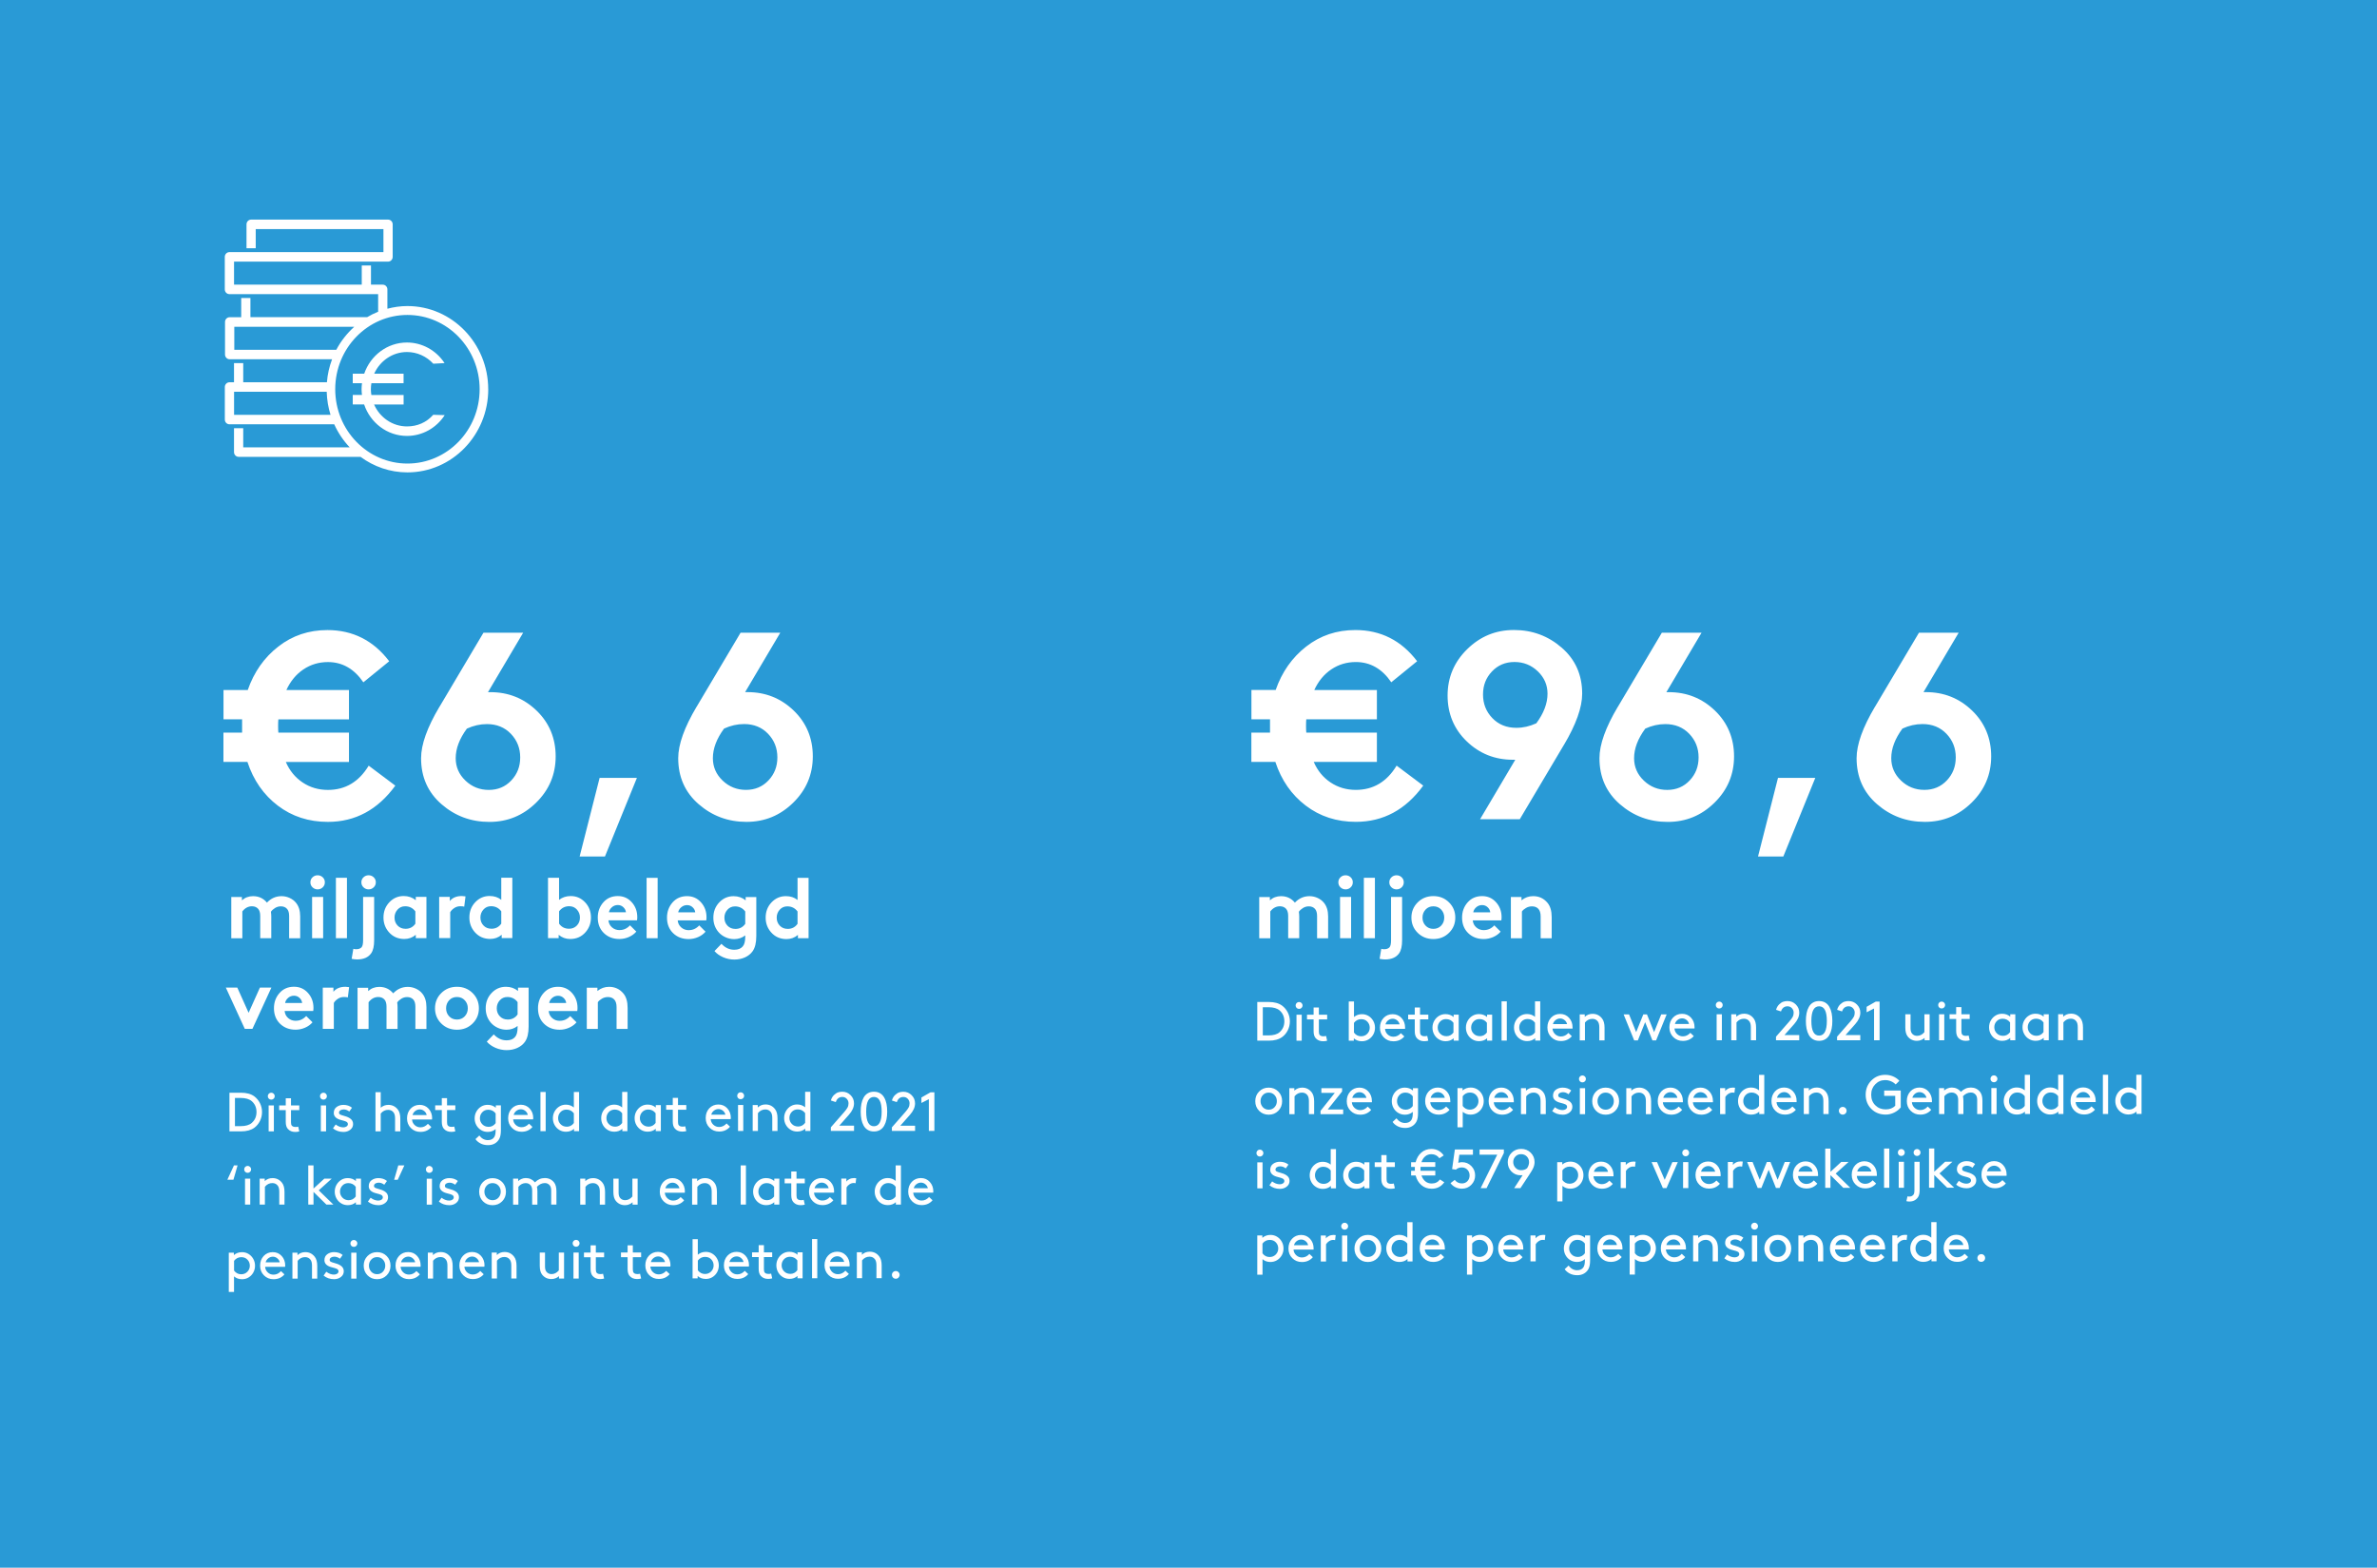 <?xml version="1.0" encoding="UTF-8"?><svg id="a" xmlns="http://www.w3.org/2000/svg" viewBox="0 0 740 488"><defs><style>.b{fill:#fff;}.c{fill:#299ad6;}</style></defs><rect class="c" width="740" height="488"/><g><path class="b" d="M278.87,398.06c.33,0,.62-.12,.85-.35,.23-.24,.35-.52,.35-.85s-.12-.62-.35-.85c-.24-.24-.52-.35-.85-.35s-.62,.12-.85,.35c-.24,.24-.35,.52-.35,.85s.12,.62,.35,.85,.52,.35,.85,.35m-12.12-8.25v8.08h1.63v-5.55c.63-.77,1.4-1.15,2.32-1.15,.7,0,1.26,.26,1.67,.79,.32,.4,.48,1.03,.48,1.87v4.04h1.63v-3.95c0-1.25-.26-2.21-.79-2.87-.74-.95-1.72-1.43-2.94-1.43-.96,0-1.77,.32-2.42,.95v-.77h-1.58Zm-4.72,1.75c.41,.33,.67,.75,.78,1.25h-4.4c.14-.52,.42-.94,.84-1.26,.42-.33,.9-.49,1.43-.49,.49,0,.94,.17,1.35,.5m2.48,2.29c0-1.2-.37-2.21-1.1-3.01-.73-.8-1.66-1.2-2.78-1.2s-2.09,.4-2.83,1.2c-.74,.8-1.11,1.8-1.11,3.02s.4,2.21,1.2,3.01c.8,.8,1.79,1.2,2.97,1.2,.77,0,1.44-.14,2.03-.43,.58-.29,1.04-.65,1.37-1.08l-1.07-1.01c-.66,.73-1.44,1.1-2.32,1.1-.7,0-1.3-.23-1.8-.7s-.77-1.05-.82-1.74h6.22c.01-.1,.02-.22,.02-.34m-10.06-8.16h-1.63v12.2h1.63v-12.2Zm-8.41,10.83c-.77,0-1.41-.26-1.92-.78-.51-.52-.77-1.15-.77-1.88s.24-1.36,.73-1.88c.49-.52,1.11-.78,1.87-.78,.95,0,1.72,.38,2.3,1.15v3.03c-.57,.77-1.31,1.15-2.22,1.15m3.85,1.37v-8.08h-1.58v.74c-.71-.61-1.55-.91-2.53-.91-.73,0-1.39,.17-1.98,.52-.63,.37-1.13,.88-1.51,1.53-.38,.65-.57,1.38-.57,2.17s.19,1.51,.56,2.16c.37,.65,.87,1.15,1.5,1.52,.6,.35,1.27,.53,2.03,.53,.99,0,1.82-.3,2.49-.91v.74h1.58Zm-10.68-1.37c-.52,0-.89-.14-1.12-.43-.16-.18-.24-.53-.24-1.03v-3.78h2.58v-1.46h-2.58v-2.24h-1.63v2.24h-2.06v1.46h2.06v3.7c0,.95,.22,1.67,.65,2.15,.56,.63,1.32,.95,2.29,.95,.5,0,.93-.06,1.27-.17l-.33-1.48c-.24,.07-.54,.1-.89,.1m-8.48-4.95c.41,.33,.67,.75,.78,1.25h-4.4c.14-.52,.42-.94,.84-1.26,.42-.33,.9-.49,1.43-.49,.49,0,.94,.17,1.35,.5m2.48,2.29c0-1.2-.37-2.21-1.1-3.01-.73-.8-1.66-1.2-2.78-1.2s-2.09,.4-2.83,1.2c-.74,.8-1.11,1.8-1.11,3.02s.4,2.21,1.2,3.01c.8,.8,1.79,1.2,2.97,1.2,.77,0,1.44-.14,2.03-.43,.58-.29,1.04-.65,1.37-1.08l-1.07-1.01c-.67,.73-1.44,1.1-2.32,1.1-.7,0-1.3-.23-1.8-.7-.5-.47-.77-1.05-.82-1.74h6.22c.01-.1,.02-.22,.02-.34m-13.6-2.66c.76,0,1.38,.26,1.87,.78,.49,.52,.73,1.15,.73,1.88s-.26,1.36-.77,1.88-1.15,.78-1.92,.78c-.9,0-1.64-.38-2.22-1.15v-3.03c.58-.77,1.35-1.15,2.3-1.15m.14,6.88c.76,0,1.43-.18,2.03-.53,.63-.37,1.13-.87,1.5-1.52,.37-.65,.56-1.37,.56-2.16s-.19-1.51-.57-2.17c-.38-.65-.88-1.16-1.51-1.53-.58-.34-1.24-.52-1.98-.52-.95,0-1.78,.29-2.48,.88v-4.83h-1.63v12.2h1.58v-.74c.68,.61,1.51,.91,2.49,.91m-13.43-6.5c.41,.33,.67,.75,.78,1.25h-4.4c.14-.52,.42-.94,.84-1.26,.42-.33,.9-.49,1.43-.49,.49,0,.94,.17,1.35,.5m2.48,2.29c0-1.2-.37-2.21-1.1-3.01-.73-.8-1.66-1.2-2.79-1.2s-2.09,.4-2.83,1.2c-.74,.8-1.11,1.8-1.11,3.02s.4,2.21,1.2,3.01c.8,.8,1.79,1.2,2.97,1.2,.77,0,1.44-.14,2.03-.43,.58-.29,1.04-.65,1.37-1.08l-1.07-1.01c-.67,.73-1.44,1.1-2.32,1.1-.7,0-1.3-.23-1.8-.7s-.77-1.05-.82-1.74h6.22c.01-.1,.02-.22,.02-.34m-10.33,2.67c-.52,0-.89-.14-1.12-.43-.16-.18-.24-.53-.24-1.03v-3.78h2.58v-1.46h-2.58v-2.24h-1.63v2.24h-2.06v1.46h2.06v3.7c0,.95,.22,1.67,.65,2.15,.56,.63,1.32,.95,2.29,.95,.5,0,.93-.06,1.27-.17l-.33-1.48c-.24,.07-.54,.1-.89,.1m-11.52,0c-.52,0-.89-.14-1.12-.43-.16-.18-.24-.53-.24-1.03v-3.78h2.58v-1.46h-2.58v-2.24h-1.63v2.24h-2.06v1.46h2.06v3.7c0,.95,.22,1.67,.65,2.15,.56,.63,1.32,.95,2.29,.95,.5,0,.93-.06,1.27-.17l-.33-1.48c-.24,.07-.54,.1-.89,.1m-7.51-8.51c.3,0,.55-.1,.77-.31,.21-.21,.32-.46,.32-.76s-.11-.55-.32-.76c-.21-.21-.47-.32-.77-.32s-.55,.11-.76,.32c-.21,.21-.31,.47-.31,.76s.1,.55,.31,.76,.46,.31,.76,.31m.82,1.81h-1.63v8.08h1.63v-8.08Zm-7.12,7.97c.42-.19,.75-.4,.98-.63v.74h1.58v-8.08h-1.63v5.55c-.65,.77-1.41,1.15-2.27,1.15-.65,0-1.18-.24-1.57-.71-.31-.37-.46-.9-.46-1.62v-4.38h-1.63v4.12c0,1.24,.25,2.16,.74,2.77,.72,.9,1.68,1.36,2.87,1.36,.5,0,.97-.09,1.39-.28m-19.96-7.97v8.08h1.63v-5.55c.63-.77,1.4-1.15,2.32-1.15,.7,0,1.26,.26,1.67,.79,.32,.4,.48,1.03,.48,1.87v4.04h1.63v-3.95c0-1.25-.26-2.21-.79-2.87-.75-.95-1.72-1.43-2.94-1.43-.96,0-1.77,.32-2.42,.95v-.77h-1.58Zm-4.72,1.75c.41,.33,.67,.75,.78,1.25h-4.4c.14-.52,.42-.94,.84-1.26,.42-.33,.9-.49,1.43-.49,.49,0,.94,.17,1.35,.5m2.48,2.29c0-1.2-.37-2.21-1.1-3.01-.73-.8-1.66-1.2-2.79-1.2s-2.09,.4-2.83,1.2c-.74,.8-1.11,1.8-1.11,3.02s.4,2.21,1.2,3.01c.8,.8,1.79,1.2,2.97,1.2,.77,0,1.44-.14,2.03-.43,.58-.29,1.04-.65,1.37-1.08l-1.07-1.01c-.66,.73-1.44,1.1-2.32,1.1-.7,0-1.3-.23-1.8-.7s-.77-1.05-.82-1.74h6.22c.01-.1,.02-.22,.02-.34m-17.62-4.04v8.08h1.63v-5.55c.63-.77,1.4-1.15,2.32-1.15,.7,0,1.25,.26,1.67,.79,.32,.4,.48,1.03,.48,1.87v4.04h1.63v-3.95c0-1.25-.26-2.21-.79-2.87-.75-.95-1.73-1.43-2.94-1.43-.96,0-1.77,.32-2.42,.95v-.77h-1.58Zm-4.72,1.75c.41,.33,.67,.75,.78,1.25h-4.4c.14-.52,.42-.94,.84-1.26,.42-.33,.9-.49,1.43-.49,.49,0,.94,.17,1.35,.5m2.48,2.29c0-1.2-.37-2.21-1.1-3.01-.73-.8-1.66-1.2-2.78-1.2s-2.09,.4-2.83,1.2c-.74,.8-1.11,1.8-1.11,3.02s.4,2.21,1.2,3.01c.8,.8,1.79,1.2,2.97,1.2,.77,0,1.44-.14,2.03-.43,.58-.29,1.04-.65,1.38-1.08l-1.07-1.01c-.66,.73-1.44,1.1-2.32,1.1-.7,0-1.3-.23-1.8-.7-.5-.47-.77-1.05-.82-1.74h6.22c.01-.1,.02-.22,.02-.34m-13.55-2.66c.73,0,1.34,.26,1.82,.77,.48,.52,.72,1.15,.72,1.89s-.24,1.37-.72,1.89c-.48,.52-1.09,.77-1.82,.77s-1.34-.26-1.82-.77c-.48-.52-.72-1.15-.72-1.89s.24-1.37,.72-1.89c.48-.52,1.09-.77,1.82-.77m0,6.88c1.19,0,2.19-.4,2.98-1.2,.8-.8,1.2-1.81,1.2-3.01s-.4-2.21-1.2-3.01c-.8-.8-1.79-1.2-2.98-1.2s-2.18,.4-2.98,1.2c-.8,.8-1.19,1.81-1.19,3.01s.4,2.21,1.19,3.01c.8,.8,1.79,1.2,2.98,1.2m-7.24-10.06c.3,0,.55-.1,.77-.31,.21-.21,.32-.46,.32-.76s-.11-.55-.32-.76-.47-.32-.77-.32-.55,.11-.76,.32c-.21,.21-.31,.47-.31,.76s.1,.55,.31,.76,.46,.31,.76,.31m.82,1.81h-1.63v8.08h1.63v-8.08Zm-6.96,8.25c.82,0,1.53-.23,2.12-.69,.59-.46,.89-1.05,.89-1.79,0-.39-.09-.74-.27-1.04-.18-.3-.43-.55-.75-.75-.32-.2-.62-.35-.91-.46-.29-.11-.63-.22-1.02-.32-.49-.13-.86-.25-1.09-.38-.24-.13-.35-.31-.35-.57,0-.31,.14-.55,.42-.74,.28-.18,.63-.27,1.04-.27,.6,0,1.17,.21,1.74,.64l.84-1.17c-.73-.6-1.63-.89-2.68-.89-.8,0-1.5,.22-2.1,.65-.6,.44-.89,1.06-.89,1.87,0,.97,.62,1.67,1.86,2.08,.18,.06,.42,.12,.71,.2s.53,.14,.7,.19c.18,.05,.36,.12,.55,.21,.19,.09,.33,.19,.42,.33,.09,.13,.14,.28,.14,.46,0,.3-.14,.54-.42,.73-.28,.19-.61,.28-.99,.28-.82,0-1.62-.3-2.39-.89l-.84,1.2c.92,.75,2.01,1.12,3.27,1.12m-12.98-8.25v8.08h1.63v-5.55c.63-.77,1.4-1.15,2.32-1.15,.7,0,1.26,.26,1.67,.79,.32,.4,.48,1.03,.48,1.87v4.04h1.63v-3.95c0-1.25-.26-2.21-.79-2.87-.75-.95-1.72-1.43-2.94-1.43-.96,0-1.77,.32-2.42,.95v-.77h-1.58Zm-4.72,1.75c.41,.33,.67,.75,.78,1.25h-4.4c.14-.52,.42-.94,.84-1.26,.42-.33,.9-.49,1.43-.49,.49,0,.94,.17,1.35,.5m2.48,2.29c0-1.2-.37-2.21-1.1-3.01-.73-.8-1.66-1.2-2.78-1.2s-2.09,.4-2.83,1.2c-.74,.8-1.11,1.8-1.11,3.02s.4,2.21,1.2,3.01c.8,.8,1.79,1.2,2.97,1.2,.77,0,1.44-.14,2.03-.43,.58-.29,1.04-.65,1.37-1.08l-1.07-1.01c-.67,.73-1.44,1.1-2.32,1.1-.7,0-1.3-.23-1.8-.7-.5-.47-.77-1.05-.82-1.74h6.22c.01-.1,.02-.22,.02-.34m-13.6-2.66c.76,0,1.38,.26,1.87,.78,.49,.52,.73,1.15,.73,1.88s-.26,1.36-.77,1.88c-.51,.52-1.15,.78-1.92,.78-.9,0-1.64-.38-2.22-1.15v-3.03c.58-.77,1.35-1.15,2.3-1.15m.14,6.88c.76,0,1.43-.18,2.03-.53,.63-.37,1.13-.87,1.5-1.52,.37-.65,.56-1.37,.56-2.16s-.19-1.51-.57-2.17c-.38-.65-.88-1.16-1.51-1.53-.58-.34-1.24-.52-1.98-.52-.97,0-1.82,.3-2.53,.91v-.74h-1.58v12.2h1.63v-4.83c.68,.58,1.49,.88,2.44,.88"/><path class="b" d="M288.08,368.64c.41,.33,.67,.75,.78,1.25h-4.4c.14-.52,.42-.94,.84-1.26,.42-.33,.9-.49,1.43-.49,.49,0,.94,.17,1.35,.5m2.48,2.29c0-1.2-.37-2.21-1.1-3.01-.73-.8-1.66-1.2-2.78-1.2s-2.09,.4-2.83,1.19-1.11,1.8-1.11,3.02,.4,2.21,1.2,3.01c.8,.8,1.79,1.2,2.97,1.2,.77,0,1.44-.14,2.03-.43,.58-.29,1.04-.65,1.37-1.08l-1.07-1.01c-.66,.73-1.44,1.1-2.32,1.1-.7,0-1.3-.24-1.8-.71-.5-.47-.77-1.05-.82-1.74h6.22c.01-.1,.02-.22,.02-.34m-13.91,2.67c-.77,0-1.41-.26-1.92-.78-.51-.52-.77-1.15-.77-1.88s.24-1.36,.73-1.88c.49-.52,1.11-.78,1.87-.78,.95,0,1.72,.38,2.3,1.15v3.02c-.57,.77-1.31,1.15-2.22,1.15m3.85,1.37v-12.2h-1.63v4.83c-.7-.58-1.52-.88-2.47-.88-.73,0-1.39,.17-1.98,.52-.63,.37-1.13,.88-1.51,1.53-.38,.65-.57,1.37-.57,2.16s.19,1.51,.56,2.16c.37,.65,.87,1.15,1.5,1.52,.6,.36,1.27,.53,2.03,.53,.99,0,1.82-.3,2.49-.91v.74h1.58Zm-14.56-8.25c-.55,0-1.04,.11-1.46,.32-.42,.21-.75,.47-.96,.78v-.93h-1.58v8.08h1.63v-5.35c.23-.39,.55-.71,.95-.97,.41-.26,.82-.39,1.23-.39,.25,0,.46,.02,.64,.07l.19-1.56c-.19-.03-.41-.05-.64-.05m-8.72,1.92c.41,.33,.67,.75,.78,1.25h-4.4c.14-.52,.42-.94,.84-1.26,.42-.33,.9-.49,1.43-.49,.49,0,.94,.17,1.35,.5m2.48,2.29c0-1.2-.37-2.21-1.1-3.01-.73-.8-1.66-1.2-2.78-1.2s-2.09,.4-2.83,1.19c-.74,.8-1.11,1.8-1.11,3.02s.4,2.21,1.2,3.01c.8,.8,1.79,1.2,2.97,1.2,.77,0,1.44-.14,2.03-.43,.58-.29,1.04-.65,1.37-1.08l-1.07-1.01c-.66,.73-1.44,1.1-2.32,1.1-.7,0-1.3-.24-1.8-.71-.5-.47-.77-1.05-.82-1.74h6.22c.01-.1,.02-.22,.02-.34m-10.33,2.67c-.52,0-.89-.14-1.12-.43-.16-.18-.24-.53-.24-1.03v-3.78h2.58v-1.46h-2.58v-2.23h-1.63v2.23h-2.06v1.46h2.06v3.7c0,.95,.22,1.67,.65,2.15,.56,.63,1.32,.95,2.29,.95,.5,0,.93-.06,1.27-.17l-.33-1.48c-.24,.07-.54,.1-.89,.1m-10.54,0c-.77,0-1.41-.26-1.92-.78-.51-.52-.77-1.15-.77-1.88s.24-1.36,.73-1.88c.49-.52,1.11-.78,1.87-.78,.95,0,1.72,.38,2.3,1.15v3.02c-.57,.77-1.31,1.15-2.22,1.15m3.85,1.37v-8.08h-1.58v.74c-.71-.61-1.55-.91-2.53-.91-.73,0-1.39,.17-1.98,.52-.63,.37-1.13,.88-1.51,1.53-.38,.65-.57,1.37-.57,2.16s.19,1.51,.56,2.16c.37,.65,.87,1.15,1.5,1.52,.6,.36,1.27,.53,2.03,.53,.99,0,1.82-.3,2.49-.91v.74h1.58Zm-10.4-12.2h-1.63v12.2h1.63v-12.2Zm-16.76,4.13v8.08h1.63v-5.55c.63-.77,1.4-1.15,2.32-1.15,.7,0,1.26,.26,1.67,.79,.32,.4,.48,1.03,.48,1.87v4.04h1.63v-3.95c0-1.25-.26-2.21-.79-2.87-.75-.95-1.72-1.43-2.94-1.43-.96,0-1.77,.31-2.42,.94v-.77h-1.58Zm-4.72,1.75c.41,.33,.67,.75,.78,1.25h-4.4c.14-.52,.42-.94,.84-1.26,.42-.33,.9-.49,1.43-.49,.49,0,.94,.17,1.35,.5m2.48,2.29c0-1.2-.37-2.21-1.1-3.01-.73-.8-1.66-1.2-2.78-1.2s-2.09,.4-2.83,1.19c-.74,.8-1.11,1.8-1.11,3.02s.4,2.21,1.2,3.01c.8,.8,1.79,1.2,2.97,1.2,.77,0,1.44-.14,2.03-.43,.58-.29,1.04-.65,1.37-1.08l-1.07-1.01c-.67,.73-1.44,1.1-2.32,1.1-.7,0-1.3-.24-1.8-.71-.5-.47-.77-1.05-.82-1.74h6.22c.01-.1,.02-.22,.02-.34m-17.26,3.93c.42-.19,.75-.4,.98-.63v.74h1.58v-8.08h-1.63v5.55c-.65,.77-1.41,1.15-2.27,1.15-.65,0-1.17-.24-1.56-.71-.31-.37-.46-.9-.46-1.62v-4.38h-1.63v4.13c0,1.24,.25,2.16,.74,2.77,.72,.9,1.68,1.36,2.87,1.36,.5,0,.97-.09,1.39-.28m-15.32-7.97v8.08h1.63v-5.55c.63-.77,1.4-1.15,2.32-1.15,.7,0,1.26,.26,1.67,.79,.32,.4,.48,1.03,.48,1.87v4.04h1.63v-3.95c0-1.25-.26-2.21-.79-2.87-.75-.95-1.72-1.43-2.94-1.43-.96,0-1.77,.31-2.42,.94v-.77h-1.58Zm-20.88,8.08h1.63v-5.55c.65-.77,1.41-1.15,2.27-1.15,.65,0,1.17,.24,1.56,.7,.31,.37,.46,.91,.46,1.62v4.38h1.63v-4.13c0-.53-.05-1-.14-1.43,.75-.77,1.56-1.15,2.46-1.15,.62,0,1.12,.24,1.51,.7,.31,.37,.46,.91,.46,1.62v4.38h1.63v-4.13c0-1.24-.25-2.16-.74-2.77-.72-.9-1.68-1.36-2.87-1.36s-2.18,.45-3.08,1.34c-.75-.89-1.7-1.34-2.85-1.34-.49,0-.96,.1-1.4,.31-.44,.21-.76,.42-.97,.64v-.77h-1.58v8.08Zm-6.41-6.7c.73,0,1.34,.26,1.82,.77,.48,.52,.72,1.15,.72,1.89s-.24,1.38-.72,1.89c-.48,.52-1.09,.77-1.82,.77s-1.34-.26-1.82-.77c-.48-.52-.72-1.15-.72-1.89s.24-1.37,.72-1.89c.48-.52,1.09-.77,1.82-.77m0,6.88c1.19,0,2.18-.4,2.98-1.2,.8-.8,1.19-1.8,1.19-3.01s-.4-2.21-1.19-3.01c-.8-.8-1.79-1.2-2.98-1.2s-2.19,.4-2.98,1.2c-.8,.8-1.19,1.8-1.19,3.01s.4,2.21,1.19,3.01c.8,.8,1.79,1.2,2.98,1.2m-13.46,0c.83,0,1.53-.23,2.12-.69,.59-.46,.88-1.06,.88-1.79,0-.39-.09-.74-.27-1.04-.18-.3-.43-.55-.75-.75-.32-.2-.62-.35-.91-.46-.29-.11-.62-.22-1.01-.32-.49-.13-.86-.25-1.09-.38-.23-.13-.35-.31-.35-.57,0-.31,.14-.55,.42-.74,.28-.18,.63-.27,1.04-.27,.59,0,1.17,.21,1.74,.64l.84-1.17c-.73-.6-1.63-.89-2.68-.89-.8,0-1.5,.22-2.1,.65-.6,.44-.89,1.06-.89,1.87,0,.97,.62,1.67,1.86,2.08,.18,.06,.42,.12,.71,.2,.29,.07,.53,.14,.71,.19,.18,.05,.36,.12,.55,.21s.33,.2,.42,.33c.09,.13,.14,.28,.14,.46,0,.3-.14,.54-.42,.73-.28,.19-.61,.28-.99,.28-.82,0-1.62-.3-2.39-.89l-.84,1.2c.92,.75,2.01,1.12,3.27,1.12m-6.24-10.06c.3,0,.55-.1,.77-.31,.21-.21,.32-.46,.32-.76s-.11-.55-.32-.77c-.21-.21-.47-.32-.77-.32s-.55,.11-.76,.32c-.21,.21-.31,.47-.31,.77s.1,.55,.31,.76c.21,.21,.46,.31,.76,.31m.83,1.81h-1.63v8.08h1.63v-8.08Zm-11.78,.34h1.12l2.06-4.47h-1.89l-1.29,4.47Zm-4.9,7.91c.82,0,1.53-.23,2.12-.69,.59-.46,.89-1.06,.89-1.79,0-.39-.09-.74-.27-1.04-.18-.3-.43-.55-.75-.75-.32-.2-.62-.35-.91-.46-.29-.11-.62-.22-1.01-.32-.49-.13-.86-.25-1.09-.38-.24-.13-.35-.31-.35-.57,0-.31,.14-.55,.42-.74,.28-.18,.63-.27,1.04-.27,.6,0,1.17,.21,1.74,.64l.84-1.17c-.73-.6-1.63-.89-2.68-.89-.8,0-1.5,.22-2.1,.65-.6,.44-.89,1.06-.89,1.87,0,.97,.62,1.67,1.86,2.08,.18,.06,.42,.12,.71,.2,.29,.07,.53,.14,.7,.19,.18,.05,.36,.12,.55,.21,.19,.09,.33,.2,.42,.33,.09,.13,.14,.28,.14,.46,0,.3-.14,.54-.42,.73-.28,.19-.61,.28-.99,.28-.82,0-1.62-.3-2.39-.89l-.84,1.2c.92,.75,2.01,1.12,3.27,1.12m-9.27-1.55c-.77,0-1.41-.26-1.92-.78-.51-.52-.77-1.15-.77-1.88s.24-1.36,.73-1.88c.49-.52,1.11-.78,1.87-.78,.95,0,1.72,.38,2.3,1.15v3.02c-.57,.77-1.31,1.15-2.22,1.15m3.85,1.37v-8.08h-1.58v.74c-.71-.61-1.55-.91-2.53-.91-.73,0-1.39,.17-1.98,.52-.63,.37-1.13,.88-1.51,1.53-.38,.65-.57,1.37-.57,2.16s.19,1.51,.56,2.16c.37,.65,.87,1.15,1.5,1.52,.59,.36,1.27,.53,2.03,.53,.99,0,1.82-.3,2.49-.91v.74h1.58Zm-9.11-8.08h-2.3l-3.37,3.09v-7.22h-1.63v12.2h1.63v-3.95l4.01,3.95h2.18l-4.56-4.43,4.04-3.64Zm-22.43,0v8.08h1.63v-5.55c.63-.77,1.4-1.15,2.32-1.15,.7,0,1.25,.26,1.67,.79,.32,.4,.48,1.03,.48,1.87v4.04h1.63v-3.95c0-1.25-.26-2.21-.79-2.87-.75-.95-1.73-1.43-2.94-1.43-.96,0-1.77,.31-2.42,.94v-.77h-1.58Zm-3.75-1.81c.3,0,.55-.1,.77-.31,.21-.21,.32-.46,.32-.76s-.11-.55-.32-.77c-.21-.21-.47-.32-.77-.32s-.55,.11-.76,.32c-.21,.21-.31,.47-.31,.77s.1,.55,.31,.76,.46,.31,.76,.31m.82,1.81h-1.63v8.08h1.63v-8.08Zm-3.95-4.13h-1.12l-2.06,4.47h1.89l1.29-4.47Z"/><path class="b" d="M289.17,352.05h1.72v-12.03h-1.2l-2.84,1.62v1.7l2.32-1.17v9.88Zm-7.92-10.57c.55,0,1.01,.2,1.37,.59,.36,.39,.54,.86,.54,1.4,0,.48-.1,.92-.31,1.31-.21,.39-.57,.88-1.08,1.46l-4.11,4.69v1.12h7.22v-1.63h-4.59l3.02-3.42c1.04-1.18,1.56-2.36,1.56-3.52,0-1-.35-1.85-1.06-2.56-.71-.71-1.57-1.07-2.6-1.07-.42,0-.85,.06-1.26,.19-.42,.13-.85,.41-1.31,.84-.45,.44-.78,1-.97,1.7l1.53,.5c.36-1.07,1.04-1.6,2.05-1.6m-12.38,8.92c.32,.57,.75,1.02,1.29,1.34,.54,.32,1.17,.48,1.91,.48s1.37-.16,1.91-.48c.54-.32,.97-.77,1.29-1.34,.32-.57,.56-1.22,.71-1.95,.15-.73,.22-1.53,.22-2.42s-.07-1.69-.22-2.42c-.15-.73-.38-1.38-.71-1.95-.32-.57-.75-1.02-1.29-1.34-.54-.32-1.17-.48-1.91-.48s-1.37,.16-1.91,.48c-.54,.32-.97,.77-1.29,1.34-.32,.57-.56,1.22-.7,1.95-.15,.73-.22,1.53-.22,2.42s.07,1.69,.22,2.42c.15,.73,.38,1.38,.7,1.95m.79-4.37c0-3.04,.8-4.56,2.41-4.56s2.41,1.52,2.41,4.56-.8,4.56-2.41,4.56-2.41-1.52-2.41-4.56m-7.41-4.56c.55,0,1.01,.2,1.37,.59,.36,.39,.54,.86,.54,1.4,0,.48-.1,.92-.31,1.31-.21,.39-.57,.88-1.08,1.46l-4.11,4.69v1.12h7.22v-1.63h-4.59l3.02-3.42c1.04-1.18,1.56-2.36,1.56-3.52,0-1-.35-1.85-1.06-2.56-.71-.71-1.57-1.07-2.6-1.07-.42,0-.85,.06-1.26,.19-.42,.13-.85,.41-1.31,.84-.45,.44-.78,1-.97,1.7l1.53,.5c.35-1.07,1.04-1.6,2.05-1.6m-13.8,9.2c-.77,0-1.41-.26-1.92-.78s-.77-1.15-.77-1.88,.24-1.36,.73-1.88c.49-.52,1.11-.78,1.87-.78,.95,0,1.72,.38,2.3,1.15v3.03c-.57,.77-1.31,1.15-2.22,1.15m3.85,1.38v-12.2h-1.63v4.83c-.7-.58-1.53-.88-2.48-.88-.73,0-1.39,.17-1.98,.52-.63,.37-1.13,.88-1.51,1.53-.38,.65-.57,1.37-.57,2.17s.19,1.51,.56,2.16c.37,.65,.87,1.15,1.5,1.52,.6,.36,1.27,.53,2.03,.53,.99,0,1.82-.3,2.49-.91v.74h1.58Zm-17.96-8.08v8.08h1.63v-5.55c.63-.77,1.4-1.15,2.32-1.15,.7,0,1.25,.26,1.67,.79,.32,.4,.48,1.03,.48,1.87v4.04h1.63v-3.95c0-1.25-.26-2.21-.79-2.87-.74-.95-1.72-1.43-2.94-1.43-.96,0-1.77,.32-2.42,.95v-.77h-1.58Zm-3.75-1.8c.3,0,.55-.1,.77-.31,.21-.21,.32-.46,.32-.76s-.11-.55-.32-.77c-.21-.21-.47-.32-.77-.32s-.55,.11-.76,.32c-.21,.21-.31,.47-.31,.77s.1,.55,.31,.76,.46,.31,.76,.31m.82,1.8h-1.63v8.08h1.63v-8.08Zm-6.35,1.75c.41,.33,.67,.75,.78,1.26h-4.4c.14-.52,.42-.94,.84-1.26,.42-.33,.9-.49,1.43-.49,.49,0,.94,.17,1.35,.5m2.48,2.29c0-1.2-.37-2.21-1.1-3.01-.73-.8-1.66-1.2-2.79-1.2s-2.09,.4-2.83,1.19c-.74,.8-1.11,1.8-1.11,3.02s.4,2.21,1.2,3.01c.8,.8,1.79,1.2,2.97,1.2,.77,0,1.44-.14,2.03-.43,.58-.29,1.04-.65,1.37-1.08l-1.07-1.01c-.66,.73-1.44,1.1-2.32,1.1-.7,0-1.3-.24-1.8-.7-.5-.47-.77-1.05-.82-1.74h6.22c.01-.1,.02-.22,.02-.34m-15.06,2.66c-.52,0-.89-.14-1.12-.43-.16-.18-.24-.53-.24-1.03v-3.78h2.58v-1.46h-2.58v-2.23h-1.63v2.23h-2.06v1.46h2.06v3.7c0,.95,.22,1.67,.65,2.15,.56,.63,1.32,.95,2.29,.95,.5,0,.93-.06,1.27-.17l-.33-1.48c-.24,.07-.54,.1-.89,.1m-10.54,0c-.77,0-1.41-.26-1.92-.78-.51-.52-.77-1.15-.77-1.88s.24-1.36,.73-1.88c.49-.52,1.11-.78,1.87-.78,.95,0,1.72,.38,2.3,1.15v3.03c-.57,.77-1.31,1.15-2.22,1.15m3.85,1.38v-8.08h-1.58v.74c-.71-.61-1.55-.91-2.53-.91-.73,0-1.39,.17-1.98,.52-.63,.37-1.13,.88-1.51,1.53-.38,.65-.57,1.37-.57,2.17s.19,1.51,.56,2.16c.37,.65,.87,1.15,1.5,1.52,.6,.36,1.27,.53,2.03,.53,.99,0,1.82-.3,2.49-.91v.74h1.58Zm-14.25-1.38c-.77,0-1.41-.26-1.92-.78-.51-.52-.77-1.15-.77-1.88s.24-1.36,.73-1.88c.49-.52,1.11-.78,1.87-.78,.95,0,1.72,.38,2.3,1.15v3.03c-.57,.77-1.31,1.15-2.22,1.15m3.85,1.38v-12.2h-1.63v4.83c-.7-.58-1.52-.88-2.47-.88-.73,0-1.39,.17-1.98,.52-.63,.37-1.13,.88-1.51,1.53-.38,.65-.57,1.37-.57,2.17s.19,1.51,.56,2.16c.37,.65,.87,1.15,1.5,1.52,.6,.36,1.27,.53,2.03,.53,.99,0,1.82-.3,2.49-.91v.74h1.58Zm-18.89-1.38c-.77,0-1.41-.26-1.92-.78-.51-.52-.76-1.15-.76-1.88s.24-1.36,.73-1.88c.49-.52,1.11-.78,1.87-.78,.95,0,1.72,.38,2.3,1.15v3.03c-.57,.77-1.31,1.15-2.22,1.15m3.85,1.38v-12.2h-1.63v4.83c-.7-.58-1.52-.88-2.47-.88-.73,0-1.39,.17-1.98,.52-.63,.37-1.13,.88-1.51,1.53-.38,.65-.57,1.37-.57,2.17s.19,1.51,.56,2.16c.37,.65,.87,1.15,1.5,1.52,.6,.36,1.27,.53,2.03,.53,.99,0,1.82-.3,2.49-.91v.74h1.58Zm-10.4-12.2h-1.63v12.2h1.63v-12.2Zm-6.35,5.88c.41,.33,.67,.75,.78,1.26h-4.4c.14-.52,.42-.94,.84-1.26,.42-.33,.9-.49,1.43-.49,.49,0,.94,.17,1.35,.5m2.48,2.29c0-1.2-.37-2.21-1.1-3.01-.73-.8-1.66-1.2-2.78-1.2s-2.09,.4-2.83,1.19c-.74,.8-1.11,1.8-1.11,3.02s.4,2.21,1.2,3.01c.8,.8,1.79,1.2,2.97,1.2,.77,0,1.44-.14,2.03-.43,.58-.29,1.04-.65,1.37-1.08l-1.07-1.01c-.67,.73-1.44,1.1-2.32,1.1-.7,0-1.3-.24-1.8-.7-.5-.47-.77-1.05-.82-1.74h6.22c.01-.1,.02-.22,.02-.34m-13.91,2.66c-.77,0-1.41-.26-1.92-.78-.51-.52-.76-1.15-.76-1.88s.24-1.36,.73-1.88c.49-.52,1.11-.78,1.87-.78,.95,0,1.72,.38,2.3,1.15v3.03c-.57,.77-1.31,1.15-2.22,1.15m2.22,1.12c0,.93-.15,1.62-.45,2.08-.4,.62-1.06,.93-1.96,.93-1.06,0-1.94-.48-2.67-1.44l-1.2,1.12c.31,.49,.81,.93,1.49,1.31,.68,.38,1.5,.57,2.45,.57,.79,0,1.49-.17,2.09-.52,.6-.35,1.07-.84,1.4-1.47,.32-.63,.48-1.51,.48-2.65v-7.74h-1.58v.74c-.71-.61-1.55-.91-2.53-.91-.73,0-1.39,.17-1.98,.52-.63,.37-1.13,.88-1.51,1.53-.38,.65-.57,1.37-.57,2.17s.19,1.51,.56,2.16c.37,.65,.87,1.15,1.5,1.52,.6,.36,1.27,.53,2.03,.53,.95,0,1.76-.29,2.44-.88v.45Zm-13.77-1.12c-.52,0-.89-.14-1.12-.43-.16-.18-.24-.53-.24-1.03v-3.78h2.58v-1.46h-2.58v-2.23h-1.63v2.23h-2.06v1.46h2.06v3.7c0,.95,.22,1.67,.65,2.15,.56,.63,1.32,.95,2.29,.95,.51,0,.93-.06,1.27-.17l-.33-1.48c-.24,.07-.54,.1-.89,.1m-8.48-4.95c.41,.33,.67,.75,.78,1.26h-4.4c.14-.52,.42-.94,.84-1.26,.42-.33,.9-.49,1.43-.49,.49,0,.94,.17,1.35,.5m2.48,2.29c0-1.2-.37-2.21-1.1-3.01-.73-.8-1.66-1.2-2.78-1.2s-2.09,.4-2.83,1.19c-.74,.8-1.11,1.8-1.11,3.02s.4,2.21,1.2,3.01c.8,.8,1.79,1.2,2.97,1.2,.77,0,1.44-.14,2.03-.43,.58-.29,1.04-.65,1.37-1.08l-1.07-1.01c-.66,.73-1.44,1.1-2.32,1.1-.7,0-1.3-.24-1.8-.7-.5-.47-.77-1.05-.82-1.74h6.22c.01-.1,.02-.22,.02-.34m-17.62-8.16v12.2h1.63v-5.55c.63-.77,1.4-1.15,2.32-1.15,.7,0,1.26,.26,1.67,.79,.32,.4,.48,1.03,.48,1.87v4.04h1.63v-3.95c0-1.25-.26-2.21-.79-2.87-.75-.95-1.72-1.43-2.94-1.43-.89,0-1.68,.29-2.37,.88v-4.83h-1.63Zm-9.97,12.38c.82,0,1.53-.23,2.12-.69,.59-.46,.88-1.05,.88-1.79,0-.39-.09-.74-.27-1.04-.18-.3-.43-.55-.75-.75-.32-.19-.62-.35-.91-.46-.29-.11-.62-.21-1.01-.32-.49-.13-.86-.25-1.09-.38-.24-.13-.35-.31-.35-.57,0-.31,.14-.56,.42-.74,.28-.18,.63-.27,1.04-.27,.6,0,1.17,.21,1.74,.64l.84-1.17c-.73-.6-1.63-.89-2.68-.89-.8,0-1.5,.22-2.1,.65-.6,.44-.89,1.06-.89,1.87,0,.97,.62,1.67,1.86,2.08,.18,.06,.42,.12,.71,.2,.29,.07,.53,.14,.71,.19,.18,.05,.36,.12,.55,.21s.33,.2,.42,.33c.09,.13,.14,.28,.14,.46,0,.3-.14,.54-.42,.73-.28,.19-.61,.28-.99,.28-.82,0-1.62-.3-2.39-.89l-.84,1.2c.92,.75,2,1.12,3.27,1.12m-6.24-10.06c.3,0,.55-.1,.76-.31,.21-.21,.32-.46,.32-.76s-.11-.55-.32-.77-.47-.32-.76-.32-.55,.11-.76,.32c-.21,.21-.31,.47-.31,.77s.1,.55,.31,.76c.21,.21,.46,.31,.76,.31m.82,1.8h-1.63v8.08h1.63v-8.08Zm-9.56,6.7c-.52,0-.89-.14-1.12-.43-.16-.18-.24-.53-.24-1.03v-3.78h2.58v-1.46h-2.58v-2.23h-1.63v2.23h-2.06v1.46h2.06v3.7c0,.95,.22,1.67,.65,2.15,.56,.63,1.32,.95,2.29,.95,.5,0,.93-.06,1.27-.17l-.33-1.48c-.24,.07-.54,.1-.89,.1m-7.51-8.51c.3,0,.55-.1,.77-.31,.21-.21,.32-.46,.32-.76s-.11-.55-.32-.77c-.21-.21-.47-.32-.77-.32s-.55,.11-.76,.32c-.21,.21-.31,.47-.31,.77s.1,.55,.31,.76,.46,.31,.76,.31m.82,1.8h-1.63v8.08h1.63v-8.08Zm-6.08,6.95c.74-.55,1.33-1.26,1.75-2.12,.42-.86,.64-1.78,.64-2.77s-.22-1.9-.64-2.76c-.43-.85-1.02-1.56-1.76-2.12-1.03-.76-2.41-1.13-4.13-1.13h-3.61v12.03h3.61c1.73,0,3.11-.38,4.14-1.13m-.79-1.51c-.78,.68-1.92,1.01-3.44,1.01h-1.81v-8.77h1.81c1.51,0,2.66,.34,3.44,1.01,.97,.86,1.46,1.98,1.46,3.37s-.49,2.51-1.46,3.37"/><path class="b" d="M186.13,311.96c.28-.41,.71-.77,1.28-1.1,.57-.33,1.19-.49,1.84-.49,.81,0,1.46,.24,1.93,.72,.51,.51,.77,1.32,.77,2.41v6.8h3.44v-6.54c0-1.96-.44-3.46-1.32-4.5-1.15-1.38-2.63-2.07-4.45-2.07-1.36,0-2.57,.43-3.63,1.3v-1.03h-3.31v12.84h3.44v-8.34Zm-14.24-1.31c.53-.45,1.14-.68,1.83-.68s1.25,.23,1.73,.68c.49,.45,.76,.98,.81,1.58h-5.29c.09-.6,.4-1.13,.93-1.58m2.38,7.13c-.92,0-1.7-.28-2.36-.85-.65-.56-1.02-1.3-1.11-2.2h8.9c.05-.28,.08-.61,.08-.98,0-1.82-.57-3.37-1.72-4.65s-2.59-1.92-4.34-1.92c-1.85,0-3.36,.65-4.51,1.96-1.16,1.31-1.73,2.89-1.73,4.74,0,1.99,.63,3.6,1.9,4.83,1.27,1.23,2.88,1.84,4.82,1.84,1.01,0,1.98-.2,2.93-.61,.94-.41,1.72-.97,2.34-1.69l-1.96-1.96c-.92,.99-1.99,1.48-3.23,1.48m-16.25-.4c-.97,0-1.78-.33-2.42-.99-.64-.66-.97-1.5-.97-2.5,0-.95,.31-1.78,.93-2.47,.62-.7,1.41-1.05,2.38-1.05,1.32,0,2.38,.53,3.18,1.59v3.84c-.74,1.06-1.77,1.59-3.1,1.59m3.23-9.93v1.03c-1.06-.86-2.31-1.3-3.76-1.3-1.75,0-3.24,.64-4.46,1.93-1.23,1.29-1.84,2.88-1.84,4.77,0,1.75,.54,3.25,1.62,4.5,.58,.67,1.31,1.2,2.17,1.59,.86,.39,1.76,.58,2.7,.58,1.29,0,2.43-.39,3.44-1.17v.42c0,1.43-.27,2.43-.8,3.02-.58,.69-1.46,1.03-2.62,1.03-1.52,0-2.85-.62-4-1.85l-2.17,2.25c.65,.78,1.54,1.41,2.66,1.91,1.12,.49,2.29,.74,3.51,.74s2.33-.23,3.32-.68c1-.45,1.79-1.08,2.37-1.89,.78-1.09,1.16-2.68,1.16-4.77v-12.12h-3.31Zm-19.01,2.91c.99,0,1.8,.34,2.43,1.02,.64,.68,.95,1.51,.95,2.5s-.32,1.82-.95,2.49c-.63,.67-1.45,1.01-2.43,1.01s-1.8-.34-2.43-1.01c-.64-.67-.95-1.5-.95-2.49s.32-1.82,.95-2.5c.63-.68,1.45-1.02,2.43-1.02m0,10.19c1.94,0,3.56-.64,4.87-1.93,1.31-1.29,1.96-2.87,1.96-4.74s-.65-3.45-1.96-4.75c-1.31-1.3-2.93-1.95-4.87-1.95s-3.56,.65-4.87,1.95c-1.31,1.3-1.96,2.88-1.96,4.75s.65,3.45,1.96,4.74c1.31,1.29,2.93,1.93,4.87,1.93m-27.48-8.6c.83-1.06,1.83-1.59,2.99-1.59,.81,0,1.46,.27,1.93,.8,.42,.48,.63,1.21,.63,2.2v6.94h3.44v-6.8c0-.39-.03-.86-.11-1.43,.28-.42,.7-.81,1.26-1.16s1.17-.53,1.84-.53c.81,0,1.46,.27,1.93,.8,.42,.48,.63,1.21,.63,2.2v6.94h3.44v-6.8c0-1.76-.43-3.18-1.3-4.24-.51-.64-1.17-1.14-1.97-1.51-.8-.37-1.65-.56-2.53-.56-1.77,0-3.28,.67-4.55,2.01-1.11-1.34-2.55-2.01-4.32-2.01-1.34,0-2.5,.43-3.47,1.3v-1.03h-3.31v12.84h3.44v-8.34Zm-7.25-4.77c-1.64,0-2.89,.52-3.73,1.56v-1.3h-3.31v12.84h3.44v-8.07c.25-.46,.66-.88,1.23-1.27,.57-.39,1.2-.58,1.89-.58,.56,0,.98,.04,1.24,.13l.4-3.2c-.49-.07-.88-.11-1.16-.11m-17.84,3.46c.53-.45,1.14-.68,1.83-.68s1.25,.23,1.73,.68c.49,.45,.75,.98,.81,1.58h-5.29c.09-.6,.4-1.13,.93-1.58m2.38,7.13c-.92,0-1.7-.28-2.36-.85-.65-.56-1.02-1.3-1.11-2.2h8.9c.05-.28,.08-.61,.08-.98,0-1.82-.57-3.37-1.72-4.65-1.15-1.28-2.59-1.92-4.34-1.92-1.85,0-3.36,.65-4.51,1.96-1.16,1.31-1.73,2.89-1.73,4.74,0,1.99,.64,3.6,1.91,4.83,1.27,1.23,2.88,1.84,4.82,1.84,1.01,0,1.98-.2,2.93-.61s1.73-.97,2.34-1.69l-1.96-1.96c-.92,.99-1.99,1.48-3.23,1.48m-21.79-10.32l5.9,12.84h2.38l5.9-12.84h-3.57l-3.52,7.84-3.52-7.84h-3.57Z"/><path class="b" d="M251.73,273.27h-3.44v6.88c-1.01-.8-2.21-1.19-3.63-1.19-1.75,0-3.23,.64-4.46,1.93-1.23,1.29-1.84,2.88-1.84,4.77,0,1.73,.55,3.23,1.64,4.5,1.25,1.45,2.87,2.17,4.84,2.17,1.36,0,2.55-.43,3.57-1.3v1.03h3.31v-18.8Zm-6.54,15.88c-.97,0-1.78-.33-2.42-.99-.64-.66-.97-1.5-.97-2.5,0-.95,.31-1.78,.93-2.47,.62-.7,1.41-1.05,2.38-1.05,1.32,0,2.38,.53,3.18,1.59v3.84c-.74,1.06-1.77,1.59-3.1,1.59m-16.28,0c-.97,0-1.78-.33-2.42-.99-.64-.66-.97-1.5-.97-2.5,0-.95,.31-1.78,.93-2.47,.62-.7,1.41-1.05,2.38-1.05,1.32,0,2.38,.53,3.18,1.59v3.84c-.74,1.06-1.77,1.59-3.1,1.59m3.23-9.93v1.03c-1.06-.86-2.31-1.3-3.76-1.3-1.75,0-3.24,.64-4.46,1.93-1.23,1.29-1.84,2.88-1.84,4.77,0,1.75,.54,3.25,1.62,4.5,.58,.67,1.31,1.2,2.17,1.59,.86,.39,1.77,.58,2.7,.58,1.29,0,2.43-.39,3.44-1.16v.42c0,1.43-.26,2.43-.79,3.02-.58,.69-1.46,1.03-2.62,1.03-1.52,0-2.85-.62-4-1.85l-2.17,2.25c.65,.78,1.54,1.41,2.66,1.91,1.12,.49,2.29,.74,3.51,.74s2.33-.23,3.32-.68c1-.45,1.79-1.08,2.37-1.89,.78-1.09,1.16-2.68,1.16-4.77v-12.12h-3.31Zm-20.07,3.19c.53-.45,1.14-.68,1.83-.68s1.25,.23,1.73,.68c.49,.45,.75,.98,.81,1.58h-5.3c.09-.6,.4-1.12,.93-1.58m2.38,7.13c-.92,0-1.7-.28-2.36-.85-.65-.56-1.02-1.3-1.11-2.2h8.89c.05-.28,.08-.61,.08-.98,0-1.82-.57-3.37-1.72-4.65-1.15-1.28-2.59-1.92-4.34-1.92-1.85,0-3.36,.65-4.51,1.96s-1.73,2.89-1.73,4.74c0,1.99,.64,3.6,1.91,4.83,1.27,1.23,2.88,1.84,4.82,1.84,1.01,0,1.98-.2,2.93-.61,.94-.41,1.72-.97,2.34-1.69l-1.96-1.96c-.92,.99-1.99,1.48-3.23,1.48m-13.16,2.51h3.44v-18.8h-3.44v18.8Zm-10.8-9.65c.53-.45,1.14-.68,1.83-.68s1.25,.23,1.73,.68,.75,.98,.81,1.58h-5.29c.09-.6,.4-1.12,.93-1.58m2.38,7.13c-.92,0-1.7-.28-2.36-.85-.65-.56-1.02-1.3-1.11-2.2h8.9c.05-.28,.08-.61,.08-.98,0-1.82-.57-3.37-1.72-4.65-1.15-1.28-2.59-1.92-4.34-1.92-1.85,0-3.36,.65-4.51,1.96s-1.73,2.89-1.73,4.74c0,1.99,.64,3.6,1.91,4.83,1.27,1.23,2.88,1.84,4.82,1.84,1.01,0,1.98-.2,2.93-.61,.94-.41,1.73-.97,2.34-1.69l-1.96-1.96c-.92,.99-1.99,1.48-3.23,1.48m-18.98,1.48c1.02,.86,2.21,1.3,3.57,1.3,1.98,0,3.59-.72,4.84-2.17,1.09-1.27,1.64-2.77,1.64-4.5,0-1.89-.61-3.48-1.84-4.77-1.23-1.29-2.71-1.93-4.46-1.93-1.41,0-2.62,.4-3.63,1.19v-6.88h-3.44v18.8h3.31v-1.03Zm3.31-8.9c.97,0,1.76,.35,2.38,1.05,.62,.7,.93,1.52,.93,2.47,0,1.01-.32,1.84-.97,2.5s-1.45,.99-2.42,.99c-1.32,0-2.36-.53-3.1-1.59v-3.84c.79-1.06,1.85-1.59,3.18-1.59m-17.74-8.87h-3.44v6.88c-1.01-.8-2.21-1.19-3.63-1.19-1.75,0-3.23,.64-4.46,1.93-1.23,1.29-1.84,2.88-1.84,4.77,0,1.73,.55,3.23,1.64,4.5,1.25,1.45,2.87,2.17,4.85,2.17,1.36,0,2.55-.43,3.57-1.3v1.03h3.31v-18.8Zm-6.54,15.88c-.97,0-1.78-.33-2.42-.99-.64-.66-.97-1.5-.97-2.5,0-.95,.31-1.78,.93-2.47,.62-.7,1.41-1.05,2.38-1.05,1.32,0,2.38,.53,3.18,1.59v3.84c-.74,1.06-1.77,1.59-3.1,1.59m-9.19-10.19c-1.64,0-2.89,.52-3.73,1.56v-1.3h-3.31v12.84h3.44v-8.07c.25-.46,.66-.88,1.23-1.27,.57-.39,1.2-.58,1.89-.58,.56,0,.98,.04,1.24,.13l.4-3.2c-.49-.07-.88-.11-1.16-.11m-14.32,.27v1.03c-1.06-.86-2.31-1.3-3.76-1.3-1.75,0-3.24,.64-4.46,1.93-1.23,1.29-1.84,2.88-1.84,4.77,0,1.73,.55,3.23,1.64,4.5,1.25,1.45,2.87,2.17,4.85,2.17,1.36,0,2.55-.43,3.57-1.3v1.03h3.31v-12.84h-3.31Zm-3.23,9.93c-.97,0-1.78-.33-2.42-.99s-.97-1.5-.97-2.5c0-.95,.31-1.78,.93-2.47,.62-.7,1.41-1.05,2.38-1.05,1.32,0,2.38,.53,3.18,1.59v3.84c-.74,1.06-1.77,1.59-3.1,1.59m-11.46-12.28c.62,0,1.15-.21,1.59-.64,.44-.42,.66-.94,.66-1.56s-.22-1.14-.66-1.56c-.44-.42-.97-.63-1.59-.63s-1.15,.21-1.59,.63c-.44,.42-.66,.94-.66,1.56s.22,1.14,.66,1.56c.44,.42,.97,.64,1.59,.64m-3.57,21.81c2.01,0,3.47-.64,4.37-1.91,.62-.88,.93-2.23,.93-4.05v-13.5h-3.44v13.5c0,1.11-.17,1.84-.5,2.2-.37,.39-.92,.58-1.64,.58-.33,0-.63-.04-.9-.13l-.53,3.12c.58,.12,1.15,.19,1.72,.19m-6.62-6.62h3.44v-18.8h-3.44v18.8Zm-5.69-15.19c.62,0,1.15-.21,1.59-.64,.44-.42,.66-.94,.66-1.56s-.22-1.14-.66-1.56c-.44-.42-.97-.63-1.59-.63s-1.15,.21-1.59,.63c-.44,.42-.66,.94-.66,1.56s.22,1.14,.66,1.56c.44,.42,.97,.64,1.59,.64m-1.72,15.19h3.44v-12.84h-3.44v12.84Zm-21.71-8.34c.83-1.06,1.83-1.59,2.99-1.59,.81,0,1.46,.27,1.93,.8,.42,.48,.64,1.21,.64,2.2v6.94h3.44v-6.8c0-.39-.04-.86-.11-1.43,.28-.42,.7-.81,1.26-1.16,.56-.35,1.17-.53,1.84-.53,.81,0,1.46,.27,1.93,.8,.42,.48,.64,1.21,.64,2.2v6.94h3.44v-6.8c0-1.76-.43-3.18-1.3-4.24-.51-.64-1.17-1.14-1.97-1.51-.8-.37-1.65-.56-2.53-.56-1.76,0-3.28,.67-4.55,2.01-1.11-1.34-2.55-2.01-4.32-2.01-1.34,0-2.5,.43-3.47,1.3v-1.03h-3.31v12.84h3.44v-8.34Z"/><path class="b" d="M231.64,225.39c3.04,0,5.53,1.01,7.47,3.03,1.93,2.02,2.9,4.47,2.9,7.34s-.93,5.21-2.78,7.18c-1.85,1.96-4.19,2.94-7.01,2.94s-5.24-.97-7.26-2.9c-2.02-1.93-3.03-4.26-3.03-6.97,0-2.99,1.16-6.05,3.48-9.21,2.05-.94,4.12-1.41,6.22-1.41m-14.77-5.39c-3.81,6.42-5.72,11.75-5.72,16.01,0,5.86,2.12,10.63,6.35,14.31,4.23,3.68,9.19,5.52,14.89,5.52s10.49-1.99,14.56-5.97c4.06-3.98,6.1-8.79,6.1-14.43s-1.99-10.45-5.97-14.27c-3.98-3.82-8.76-5.72-14.35-5.72h-.75l10.95-18.5h-12.36l-13.69,23.06Zm-36.41,46.62h7.88l9.95-24.47h-11.61l-6.22,24.47Zm-28.87-41.22c3.04,0,5.53,1.01,7.47,3.03,1.93,2.02,2.9,4.47,2.9,7.34s-.93,5.21-2.78,7.18c-1.85,1.96-4.19,2.94-7.01,2.94s-5.24-.97-7.26-2.9c-2.02-1.93-3.03-4.26-3.03-6.97,0-2.99,1.16-6.05,3.48-9.21,2.05-.94,4.12-1.41,6.22-1.41m-14.76-5.39c-3.82,6.42-5.72,11.75-5.72,16.01,0,5.86,2.12,10.63,6.35,14.31,4.23,3.68,9.19,5.52,14.89,5.52s10.49-1.99,14.56-5.97c4.06-3.98,6.1-8.79,6.1-14.43s-1.99-10.45-5.97-14.27c-3.98-3.82-8.77-5.72-14.35-5.72h-.75l10.95-18.5h-12.36l-13.69,23.06Zm-61.44,3.9v4.15h-5.81v9.12h7.47c1.88,5.7,5.03,10.23,9.46,13.6,4.42,3.37,9.62,5.06,15.59,5.06,8.52,0,15.51-3.76,20.99-11.28l-8.29-6.22c-3.04,5.03-7.27,7.55-12.69,7.55-2.93,0-5.56-.77-7.88-2.32-2.32-1.55-4.06-3.68-5.23-6.39h19.66v-9.12h-21.98c-.05-.44-.08-1.13-.08-2.07s.03-1.63,.08-2.07h21.98v-9.12h-19.49c1.27-2.76,3.04-4.91,5.31-6.43,2.27-1.52,4.81-2.28,7.63-2.28,4.48,0,8.16,2.1,11.03,6.3l8.05-6.55c-4.92-6.47-11.34-9.71-19.24-9.71-5.81,0-10.91,1.71-15.3,5.14-4.4,3.43-7.56,7.94-9.5,13.52h-7.55v9.12h5.81Z"/><path class="b" d="M473.81,283.73c.28-.41,.71-.77,1.28-1.1,.57-.33,1.19-.49,1.84-.49,.81,0,1.46,.24,1.93,.72,.51,.51,.77,1.32,.77,2.41v6.8h3.44v-6.54c0-1.96-.44-3.46-1.32-4.5-1.15-1.38-2.63-2.07-4.45-2.07-1.36,0-2.57,.43-3.63,1.3v-1.03h-3.31v12.84h3.44v-8.34Zm-14.24-1.31c.53-.45,1.14-.68,1.83-.68s1.25,.23,1.73,.68c.49,.45,.75,.98,.81,1.58h-5.29c.09-.6,.4-1.12,.93-1.58m2.38,7.13c-.92,0-1.7-.28-2.36-.85-.65-.56-1.02-1.3-1.11-2.2h8.9c.05-.28,.08-.61,.08-.98,0-1.82-.57-3.37-1.72-4.65-1.15-1.28-2.59-1.92-4.34-1.92-1.85,0-3.36,.65-4.51,1.96-1.16,1.31-1.73,2.89-1.73,4.74,0,1.99,.64,3.6,1.91,4.83,1.27,1.23,2.88,1.84,4.82,1.84,1.01,0,1.98-.2,2.93-.61,.94-.41,1.73-.97,2.34-1.69l-1.96-1.96c-.92,.99-1.99,1.48-3.23,1.48m-15.75-7.41c.99,0,1.8,.34,2.44,1.02,.63,.68,.95,1.51,.95,2.5s-.32,1.82-.95,2.49c-.64,.67-1.45,1.01-2.44,1.01s-1.8-.34-2.43-1.01c-.64-.67-.95-1.5-.95-2.49s.32-1.82,.95-2.5c.63-.68,1.45-1.02,2.43-1.02m0,10.19c1.94,0,3.56-.64,4.87-1.93,1.31-1.29,1.96-2.87,1.96-4.74s-.65-3.45-1.96-4.75c-1.31-1.3-2.93-1.95-4.87-1.95s-3.56,.65-4.87,1.95c-1.31,1.3-1.96,2.88-1.96,4.75s.65,3.45,1.96,4.74c1.31,1.29,2.93,1.93,4.87,1.93m-11.46-15.46c.62,0,1.15-.21,1.59-.64,.44-.42,.66-.94,.66-1.56s-.22-1.14-.66-1.56c-.44-.42-.97-.63-1.59-.63s-1.15,.21-1.59,.63c-.44,.42-.66,.94-.66,1.56s.22,1.14,.66,1.56c.44,.42,.97,.64,1.59,.64m-3.57,21.81c2.01,0,3.47-.64,4.37-1.91,.62-.88,.93-2.23,.93-4.05v-13.5h-3.44v13.5c0,1.11-.17,1.84-.5,2.2-.37,.39-.92,.58-1.64,.58-.33,0-.63-.04-.9-.13l-.53,3.12c.58,.12,1.15,.19,1.72,.19m-6.62-6.62h3.44v-18.8h-3.44v18.8Zm-5.69-15.19c.62,0,1.15-.21,1.59-.64,.44-.42,.66-.94,.66-1.56s-.22-1.14-.66-1.56c-.44-.42-.97-.63-1.59-.63s-1.15,.21-1.59,.63c-.44,.42-.66,.94-.66,1.56s.22,1.14,.66,1.56c.44,.42,.97,.64,1.59,.64m-1.72,15.19h3.44v-12.84h-3.44v12.84Zm-21.71-8.34c.83-1.06,1.83-1.59,2.99-1.59,.81,0,1.46,.27,1.93,.8,.42,.48,.64,1.21,.64,2.2v6.94h3.44v-6.8c0-.39-.04-.86-.11-1.43,.28-.42,.7-.81,1.26-1.16,.56-.35,1.17-.53,1.84-.53,.81,0,1.46,.27,1.93,.8,.42,.48,.64,1.21,.64,2.2v6.94h3.44v-6.8c0-1.76-.43-3.18-1.3-4.24-.51-.64-1.17-1.14-1.97-1.51-.8-.37-1.65-.56-2.53-.56-1.76,0-3.28,.67-4.55,2.01-1.11-1.34-2.55-2.01-4.32-2.01-1.34,0-2.5,.43-3.47,1.3v-1.03h-3.31v12.84h3.44v-8.34Z"/><path class="b" d="M598.5,225.39c3.04,0,5.53,1.01,7.46,3.03,1.94,2.02,2.9,4.47,2.9,7.34s-.93,5.21-2.78,7.18c-1.85,1.96-4.19,2.94-7.01,2.94s-5.24-.97-7.26-2.9c-2.02-1.93-3.03-4.26-3.03-6.97,0-2.99,1.16-6.05,3.48-9.21,2.04-.94,4.12-1.41,6.22-1.41m-14.77-5.39c-3.81,6.42-5.72,11.75-5.72,16.01,0,5.86,2.12,10.63,6.35,14.31,4.23,3.68,9.19,5.52,14.89,5.52s10.49-1.99,14.56-5.97c4.06-3.98,6.1-8.79,6.1-14.43s-1.99-10.45-5.97-14.27c-3.98-3.82-8.76-5.72-14.35-5.72h-.75l10.95-18.5h-12.36l-13.69,23.06Zm-36.41,46.62h7.88l9.95-24.47h-11.61l-6.22,24.47Zm-28.87-41.22c3.04,0,5.53,1.01,7.47,3.03,1.93,2.02,2.9,4.47,2.9,7.34s-.93,5.21-2.78,7.18c-1.85,1.96-4.19,2.94-7.01,2.94s-5.24-.97-7.26-2.9c-2.02-1.93-3.03-4.26-3.03-6.97,0-2.99,1.16-6.05,3.48-9.21,2.05-.94,4.12-1.41,6.22-1.41m-14.76-5.39c-3.82,6.42-5.72,11.75-5.72,16.01,0,5.86,2.12,10.63,6.35,14.31,4.23,3.68,9.19,5.52,14.89,5.52s10.49-1.99,14.56-5.97c4.06-3.98,6.1-8.79,6.1-14.43s-1.99-10.45-5.97-14.27c-3.98-3.82-8.77-5.72-14.35-5.72h-.75l10.95-18.5h-12.36l-13.69,23.06Zm-31.6,6.55c-3.04,0-5.53-1.01-7.47-3.03-1.94-2.02-2.9-4.46-2.9-7.34s.93-5.21,2.78-7.17c1.85-1.96,4.19-2.95,7.01-2.95s5.24,.97,7.26,2.9c2.02,1.94,3.03,4.26,3.03,6.97,0,2.99-1.16,6.06-3.48,9.21-2.05,.94-4.12,1.41-6.22,1.41m14.77,5.39c3.81-6.41,5.72-11.75,5.72-16.01,0-5.86-2.12-10.63-6.35-14.31-4.23-3.68-9.19-5.52-14.89-5.52s-10.49,1.99-14.56,5.97c-4.06,3.98-6.1,8.79-6.1,14.43s1.99,10.45,5.97,14.27c3.98,3.82,8.76,5.72,14.35,5.72h.75l-10.95,18.5h12.36l13.69-23.06Zm-91.46-8.05v4.15h-5.81v9.12h7.47c1.88,5.7,5.03,10.23,9.46,13.6,4.42,3.37,9.62,5.06,15.59,5.06,8.52,0,15.51-3.76,20.99-11.28l-8.29-6.22c-3.04,5.03-7.27,7.55-12.69,7.55-2.93,0-5.56-.77-7.88-2.32s-4.06-3.68-5.23-6.39h19.66v-9.12h-21.98c-.05-.44-.08-1.13-.08-2.07s.03-1.63,.08-2.07h21.98v-9.12h-19.49c1.27-2.76,3.04-4.91,5.31-6.43,2.27-1.52,4.81-2.28,7.63-2.28,4.48,0,8.16,2.1,11.03,6.3l8.05-6.55c-4.92-6.47-11.34-9.71-19.24-9.71-5.81,0-10.91,1.71-15.3,5.14-4.4,3.43-7.56,7.94-9.5,13.52h-7.55v9.12h5.81Z"/><path class="b" d="M149.32,121.17c0,12.78-10.07,23.13-22.48,23.13s-22.48-10.36-22.48-23.13,10.06-23.13,22.48-23.13,22.48,10.36,22.48,23.13m-39.02-19.46c-2.25,2.03-4.17,4.45-5.61,7.18h-31.75v-7.17h37.36Zm-7.39,27.42h-30.04v-7.17h28.84c.07,2.49,.48,4.9,1.19,7.17m49.09-7.97c0-14.28-11.29-25.89-25.16-25.89-2.15,0-4.23,.31-6.23,.83v-6.01c0-.82-.64-1.48-1.44-1.48h-3.67v-5.97h-2.87v5.97h-39.76v-7.17h47.95c.79,0,1.44-.66,1.44-1.48v-10.12c0-.82-.64-1.48-1.44-1.48h-42.63c-.79,0-1.44,.66-1.44,1.48v7.44h2.87v-5.97h39.76v7.17h-47.95c-.79,0-1.44,.66-1.44,1.48v10.12c0,.81,.64,1.48,1.44,1.48h46.3v5.48c-1.19,.48-2.34,1.04-3.43,1.69h-36.33v-5.96h-2.87v5.98h-3.6c-.79,0-1.44,.66-1.44,1.48v10.12c0,.82,.64,1.48,1.44,1.48h31.89c-.85,2.26-1.41,4.66-1.61,7.17h-26.05v-5.97h-2.87v5.97h-1.42c-.79,0-1.44,.66-1.44,1.48v10.12c0,.81,.64,1.48,1.44,1.48h32.62c1.21,2.67,2.84,5.09,4.81,7.17h-33.14v-5.96h-2.87v7.44c0,.82,.64,1.48,1.44,1.48h37.95c4.12,3.04,9.15,4.84,14.6,4.84,13.87,0,25.16-11.61,25.16-25.89"/><path class="b" d="M116.46,125.91h9.19v-2.96h-10.04c-.09-.58-.15-1.17-.15-1.78,0-.64,.06-1.27,.16-1.88h10.02v-2.96h-9.15c1.79-3.97,5.68-6.75,10.21-6.75,3.13,0,6.08,1.34,8.19,3.64l3.51-.19c-2.63-4.01-7.01-6.41-11.71-6.41-6.14,0-11.36,4.06-13.3,9.7h-3.57v2.96h2.88c-.08,.62-.13,1.24-.13,1.88s.05,1.2,.12,1.78h-2.87v2.96h3.54c1.91,5.69,7.16,9.8,13.34,9.8,4.73,0,9.12-2.42,11.75-6.47l-3.57-.11c-2.12,2.4-4.97,3.62-8.17,3.62-4.56,0-8.49-2.81-10.26-6.84"/></g><g><path class="b" d="M616.8,392.8c.33,0,.62-.12,.85-.35s.35-.52,.35-.85-.12-.62-.35-.85c-.24-.24-.52-.35-.85-.35s-.62,.12-.85,.35c-.24,.24-.35,.52-.35,.85s.12,.62,.35,.85c.23,.24,.52,.35,.85,.35m-6.36-6.5c.41,.33,.67,.75,.78,1.26h-4.4c.14-.52,.42-.94,.84-1.27,.42-.33,.9-.49,1.43-.49,.49,0,.94,.17,1.35,.5m2.49,2.29c0-1.21-.37-2.21-1.1-3.01-.73-.8-1.66-1.21-2.79-1.21s-2.09,.4-2.83,1.2c-.74,.8-1.11,1.8-1.11,3.02s.4,2.21,1.21,3.01c.8,.8,1.79,1.2,2.98,1.2,.77,0,1.45-.14,2.03-.43,.59-.29,1.04-.65,1.38-1.08l-1.07-1.01c-.67,.73-1.44,1.1-2.32,1.1-.7,0-1.3-.24-1.8-.71-.5-.47-.77-1.05-.82-1.74h6.23c.01-.1,.02-.22,.02-.34m-13.92,2.67c-.77,0-1.41-.26-1.92-.78-.51-.52-.77-1.15-.77-1.88s.24-1.36,.73-1.88c.49-.52,1.11-.78,1.87-.78,.95,0,1.72,.38,2.31,1.15v3.03c-.57,.77-1.31,1.15-2.22,1.15m3.85,1.38v-12.22h-1.63v4.83c-.7-.58-1.53-.88-2.48-.88-.73,0-1.39,.17-1.98,.52-.63,.37-1.14,.88-1.51,1.53-.38,.65-.57,1.38-.57,2.17s.19,1.51,.56,2.16,.87,1.16,1.51,1.52c.6,.36,1.27,.53,2.03,.53,.99,0,1.82-.3,2.5-.91v.74h1.58Zm-9.76-8.26c-.55,0-1.04,.11-1.46,.32-.43,.21-.75,.47-.96,.78v-.93h-1.58v8.09h1.63v-5.35c.23-.39,.55-.71,.95-.97,.41-.26,.82-.39,1.23-.39,.25,0,.46,.02,.64,.07l.19-1.57c-.2-.03-.41-.05-.64-.05m-8.73,1.93c.41,.33,.67,.75,.78,1.26h-4.4c.14-.52,.42-.94,.84-1.27,.42-.33,.9-.49,1.43-.49,.49,0,.94,.17,1.35,.5m2.49,2.29c0-1.21-.37-2.21-1.1-3.01-.73-.8-1.66-1.21-2.79-1.21s-2.09,.4-2.83,1.2c-.74,.8-1.11,1.8-1.11,3.02s.4,2.21,1.2,3.01c.8,.8,1.8,1.2,2.98,1.2,.77,0,1.45-.14,2.03-.43,.59-.29,1.04-.65,1.38-1.08l-1.07-1.01c-.67,.73-1.44,1.1-2.32,1.1-.7,0-1.3-.24-1.8-.71-.5-.47-.77-1.05-.82-1.74h6.23c.01-.1,.02-.22,.02-.34m-11.86-2.29c.41,.33,.67,.75,.78,1.26h-4.4c.14-.52,.42-.94,.84-1.27,.42-.33,.9-.49,1.43-.49,.49,0,.94,.17,1.35,.5m2.49,2.29c0-1.21-.37-2.21-1.1-3.01-.73-.8-1.66-1.21-2.79-1.21s-2.09,.4-2.83,1.2c-.74,.8-1.11,1.8-1.11,3.02s.4,2.21,1.2,3.01c.8,.8,1.8,1.2,2.98,1.2,.77,0,1.45-.14,2.03-.43,.59-.29,1.04-.65,1.38-1.08l-1.07-1.01c-.67,.73-1.44,1.1-2.32,1.1-.7,0-1.3-.24-1.8-.71-.5-.47-.77-1.05-.82-1.74h6.23c.01-.1,.02-.22,.02-.34m-17.64-4.04v8.09h1.63v-5.56c.63-.77,1.41-1.15,2.32-1.15,.7,0,1.26,.26,1.67,.79,.32,.4,.48,1.03,.48,1.88v4.04h1.63v-3.96c0-1.25-.26-2.21-.79-2.87-.75-.95-1.73-1.43-2.94-1.43-.96,0-1.77,.32-2.43,.95v-.77h-1.58Zm-6.42,1.38c.73,0,1.34,.26,1.82,.77,.48,.52,.72,1.15,.72,1.89s-.24,1.38-.72,1.89c-.48,.52-1.09,.77-1.82,.77s-1.34-.26-1.82-.77c-.48-.52-.72-1.15-.72-1.89s.24-1.38,.72-1.89c.48-.52,1.09-.77,1.82-.77m0,6.88c1.19,0,2.19-.4,2.99-1.2,.8-.8,1.2-1.81,1.2-3.01s-.4-2.21-1.2-3.01c-.8-.8-1.79-1.21-2.99-1.21s-2.19,.4-2.98,1.21c-.8,.8-1.2,1.81-1.2,3.01s.4,2.21,1.2,3.01c.8,.8,1.79,1.2,2.98,1.2m-7.24-10.06c.3,0,.55-.1,.77-.31,.21-.21,.32-.46,.32-.76s-.11-.55-.32-.77c-.21-.21-.47-.32-.77-.32s-.55,.11-.76,.32c-.21,.21-.31,.47-.31,.77s.1,.55,.31,.76c.21,.21,.46,.31,.76,.31m.83,1.81h-1.63v8.09h1.63v-8.09Zm-6.97,8.26c.83,0,1.53-.23,2.12-.69,.59-.46,.89-1.05,.89-1.79,0-.39-.09-.74-.27-1.04-.18-.3-.43-.55-.75-.75-.32-.19-.63-.35-.91-.46-.29-.11-.63-.22-1.01-.32-.49-.13-.86-.25-1.09-.38-.24-.13-.35-.32-.35-.57,0-.31,.14-.56,.42-.74,.28-.18,.63-.28,1.04-.28,.6,0,1.18,.21,1.74,.64l.84-1.17c-.73-.6-1.63-.89-2.68-.89-.8,0-1.5,.22-2.1,.65-.6,.44-.89,1.06-.89,1.87,0,.97,.62,1.67,1.86,2.08,.18,.06,.42,.12,.71,.2,.29,.08,.53,.14,.71,.19,.18,.05,.36,.12,.55,.21,.19,.09,.33,.2,.42,.33,.09,.13,.14,.28,.14,.46,0,.3-.14,.54-.42,.73-.28,.19-.61,.28-.99,.28-.83,0-1.62-.3-2.39-.89l-.84,1.2c.92,.75,2.01,1.12,3.27,1.12m-12.99-8.26v8.09h1.63v-5.56c.63-.77,1.41-1.15,2.32-1.15,.7,0,1.26,.26,1.67,.79,.32,.4,.48,1.03,.48,1.88v4.04h1.63v-3.96c0-1.25-.26-2.21-.79-2.87-.75-.95-1.73-1.43-2.94-1.43-.96,0-1.77,.32-2.43,.95v-.77h-1.58Zm-4.72,1.75c.41,.33,.67,.75,.78,1.26h-4.4c.14-.52,.42-.94,.84-1.27,.42-.33,.9-.49,1.43-.49,.49,0,.94,.17,1.35,.5m2.49,2.29c0-1.21-.37-2.21-1.1-3.01-.73-.8-1.66-1.21-2.79-1.21s-2.09,.4-2.83,1.2c-.74,.8-1.11,1.8-1.11,3.02s.4,2.21,1.2,3.01c.8,.8,1.8,1.2,2.98,1.2,.77,0,1.45-.14,2.03-.43,.59-.29,1.04-.65,1.38-1.08l-1.07-1.01c-.67,.73-1.44,1.1-2.32,1.1-.7,0-1.3-.24-1.8-.71-.5-.47-.77-1.05-.82-1.74h6.23c.01-.1,.02-.22,.02-.34m-13.61-2.67c.76,0,1.38,.26,1.87,.78s.73,1.15,.73,1.88-.26,1.36-.76,1.88c-.51,.52-1.15,.78-1.92,.78-.91,0-1.65-.38-2.22-1.15v-3.03c.58-.77,1.35-1.15,2.31-1.15m.14,6.88c.76,0,1.43-.18,2.03-.53,.63-.37,1.13-.87,1.51-1.52,.37-.65,.56-1.37,.56-2.16s-.19-1.51-.57-2.17c-.38-.65-.88-1.16-1.51-1.53-.59-.34-1.25-.52-1.98-.52-.97,0-1.82,.3-2.53,.91v-.74h-1.58v12.21h1.63v-4.83c.68,.58,1.49,.88,2.44,.88m-8.8-6.5c.41,.33,.67,.75,.78,1.26h-4.4c.14-.52,.42-.94,.84-1.27,.42-.33,.9-.49,1.43-.49,.49,0,.94,.17,1.35,.5m2.49,2.29c0-1.21-.37-2.21-1.1-3.01-.73-.8-1.66-1.21-2.79-1.21s-2.09,.4-2.83,1.2c-.74,.8-1.11,1.8-1.11,3.02s.4,2.21,1.2,3.01c.8,.8,1.8,1.2,2.98,1.2,.77,0,1.45-.14,2.03-.43,.59-.29,1.04-.65,1.38-1.08l-1.07-1.01c-.67,.73-1.44,1.1-2.32,1.1-.7,0-1.3-.24-1.8-.71-.5-.47-.77-1.05-.82-1.74h6.23c.01-.1,.02-.22,.02-.34m-13.92,2.67c-.77,0-1.41-.26-1.92-.78-.51-.52-.77-1.15-.77-1.88s.24-1.36,.73-1.88c.49-.52,1.11-.78,1.87-.78,.95,0,1.72,.38,2.31,1.15v3.03c-.57,.77-1.31,1.15-2.22,1.15m2.22,1.12c0,.93-.15,1.62-.45,2.08-.4,.62-1.05,.93-1.96,.93-1.06,0-1.94-.48-2.67-1.45l-1.21,1.12c.31,.49,.81,.93,1.49,1.31,.68,.38,1.5,.57,2.45,.57,.79,0,1.49-.18,2.09-.53,.6-.35,1.07-.84,1.4-1.47,.32-.63,.48-1.51,.48-2.65v-7.74h-1.58v.74c-.71-.61-1.55-.91-2.53-.91-.73,0-1.39,.17-1.98,.52-.63,.37-1.14,.88-1.51,1.53-.38,.65-.57,1.38-.57,2.17s.19,1.51,.56,2.16c.37,.65,.87,1.16,1.51,1.52,.6,.36,1.27,.53,2.03,.53,.95,0,1.77-.29,2.44-.88v.45Zm-12.94-8c-.55,0-1.04,.11-1.46,.32-.42,.21-.75,.47-.96,.78v-.93h-1.58v8.09h1.63v-5.35c.23-.39,.55-.71,.95-.97,.41-.26,.82-.39,1.23-.39,.25,0,.47,.02,.64,.07l.19-1.57c-.2-.03-.41-.05-.64-.05m-8.73,1.93c.41,.33,.67,.75,.78,1.26h-4.4c.14-.52,.42-.94,.84-1.27,.42-.33,.9-.49,1.43-.49,.49,0,.94,.17,1.35,.5m2.49,2.29c0-1.21-.37-2.21-1.1-3.01-.73-.8-1.66-1.21-2.79-1.21s-2.09,.4-2.83,1.2-1.11,1.8-1.11,3.02,.4,2.21,1.21,3.01c.8,.8,1.79,1.2,2.98,1.2,.77,0,1.45-.14,2.03-.43,.59-.29,1.04-.65,1.38-1.08l-1.07-1.01c-.67,.73-1.44,1.1-2.32,1.1-.7,0-1.3-.24-1.8-.71-.5-.47-.77-1.05-.82-1.74h6.23c.01-.1,.02-.22,.02-.34m-13.61-2.67c.76,0,1.38,.26,1.87,.78,.49,.52,.73,1.15,.73,1.88s-.26,1.36-.77,1.88c-.51,.52-1.15,.78-1.92,.78-.91,0-1.65-.38-2.22-1.15v-3.03c.59-.77,1.35-1.15,2.31-1.15m.14,6.88c.76,0,1.43-.18,2.03-.53,.63-.37,1.13-.87,1.51-1.52s.56-1.37,.56-2.16-.19-1.51-.57-2.17c-.38-.65-.88-1.16-1.51-1.53-.58-.34-1.24-.52-1.98-.52-.97,0-1.82,.3-2.53,.91v-.74h-1.58v12.21h1.63v-4.83c.68,.58,1.49,.88,2.44,.88m-13.45-6.5c.41,.33,.67,.75,.78,1.26h-4.4c.14-.52,.42-.94,.84-1.27,.42-.33,.9-.49,1.43-.49,.49,0,.94,.17,1.35,.5m2.49,2.29c0-1.21-.37-2.21-1.1-3.01-.73-.8-1.66-1.21-2.79-1.21s-2.09,.4-2.83,1.2-1.11,1.8-1.11,3.02,.4,2.21,1.21,3.01c.8,.8,1.79,1.2,2.98,1.2,.77,0,1.45-.14,2.03-.43,.59-.29,1.04-.65,1.38-1.08l-1.07-1.01c-.67,.73-1.44,1.1-2.32,1.1-.7,0-1.3-.24-1.8-.71-.5-.47-.77-1.05-.82-1.74h6.23c.01-.1,.02-.22,.02-.34m-13.92,2.67c-.77,0-1.41-.26-1.92-.78-.51-.52-.77-1.15-.77-1.88s.24-1.36,.73-1.88c.49-.52,1.11-.78,1.87-.78,.95,0,1.72,.38,2.31,1.15v3.03c-.57,.77-1.31,1.15-2.22,1.15m3.85,1.38v-12.22h-1.63v4.83c-.7-.58-1.53-.88-2.48-.88-.73,0-1.39,.17-1.98,.52-.63,.37-1.14,.88-1.51,1.53-.38,.65-.57,1.38-.57,2.17s.19,1.51,.56,2.16,.87,1.16,1.51,1.52c.6,.36,1.27,.53,2.03,.53,.99,0,1.82-.3,2.5-.91v.74h1.58Zm-13.9-6.71c.73,0,1.34,.26,1.82,.77,.48,.52,.72,1.15,.72,1.89s-.24,1.38-.72,1.89c-.48,.52-1.09,.77-1.82,.77s-1.34-.26-1.82-.77c-.48-.52-.72-1.15-.72-1.89s.24-1.38,.72-1.89c.48-.52,1.09-.77,1.82-.77m0,6.88c1.19,0,2.19-.4,2.98-1.2,.8-.8,1.2-1.81,1.2-3.01s-.4-2.21-1.2-3.01c-.8-.8-1.79-1.21-2.98-1.21s-2.19,.4-2.98,1.21c-.8,.8-1.2,1.81-1.2,3.01s.4,2.21,1.2,3.01c.8,.8,1.79,1.2,2.98,1.2m-7.24-10.06c.3,0,.55-.1,.77-.31,.21-.21,.32-.46,.32-.76s-.11-.55-.32-.77c-.21-.21-.47-.32-.77-.32s-.55,.11-.76,.32c-.21,.21-.31,.47-.31,.77s.1,.55,.31,.76c.21,.21,.46,.31,.76,.31m.83,1.81h-1.63v8.09h1.63v-8.09Zm-4.25-.17c-.55,0-1.04,.11-1.46,.32-.42,.21-.75,.47-.96,.78v-.93h-1.58v8.09h1.63v-5.35c.23-.39,.55-.71,.95-.97,.41-.26,.82-.39,1.23-.39,.25,0,.46,.02,.64,.07l.19-1.57c-.2-.03-.41-.05-.64-.05m-8.73,1.93c.41,.33,.67,.75,.78,1.26h-4.4c.14-.52,.42-.94,.84-1.27,.42-.33,.9-.49,1.43-.49,.49,0,.94,.17,1.35,.5m2.49,2.29c0-1.21-.37-2.21-1.1-3.01-.73-.8-1.66-1.21-2.79-1.21s-2.09,.4-2.83,1.2c-.74,.8-1.11,1.8-1.11,3.02s.4,2.21,1.2,3.01,1.79,1.2,2.98,1.2c.77,0,1.45-.14,2.03-.43,.58-.29,1.04-.65,1.38-1.08l-1.07-1.01c-.66,.73-1.44,1.1-2.32,1.1-.7,0-1.3-.24-1.8-.71-.5-.47-.77-1.05-.82-1.74h6.23c.01-.1,.02-.22,.02-.34m-13.61-2.67c.76,0,1.38,.26,1.87,.78,.49,.52,.73,1.15,.73,1.88s-.26,1.36-.77,1.88c-.51,.52-1.15,.78-1.92,.78-.91,0-1.65-.38-2.22-1.15v-3.03c.58-.77,1.35-1.15,2.31-1.15m.14,6.88c.76,0,1.43-.18,2.03-.53,.63-.37,1.13-.87,1.51-1.52,.37-.65,.56-1.37,.56-2.16s-.19-1.51-.57-2.17c-.38-.65-.88-1.16-1.51-1.53-.59-.34-1.25-.52-1.98-.52-.97,0-1.82,.3-2.53,.91v-.74h-1.58v12.21h1.63v-4.83c.68,.58,1.49,.88,2.44,.88"/><path class="b" d="M622.2,363.36c.41,.33,.67,.75,.78,1.26h-4.4c.14-.52,.42-.94,.84-1.26,.42-.33,.9-.49,1.43-.49,.49,0,.94,.17,1.35,.5m2.49,2.29c0-1.2-.37-2.21-1.1-3.01-.73-.8-1.66-1.2-2.79-1.2s-2.09,.4-2.83,1.2c-.74,.8-1.11,1.8-1.11,3.02s.4,2.21,1.2,3.01c.8,.8,1.8,1.21,2.98,1.21,.77,0,1.45-.14,2.03-.43,.59-.29,1.04-.65,1.38-1.08l-1.07-1.01c-.67,.73-1.44,1.1-2.32,1.1-.7,0-1.3-.24-1.8-.71-.5-.47-.77-1.05-.82-1.74h6.23c.01-.1,.02-.22,.02-.34m-12.47,4.22c.83,0,1.53-.23,2.12-.69,.59-.46,.89-1.05,.89-1.79,0-.39-.09-.74-.27-1.04-.18-.3-.43-.55-.75-.75-.32-.2-.63-.35-.91-.46-.29-.11-.63-.22-1.01-.32-.49-.13-.86-.25-1.09-.38-.24-.13-.35-.32-.35-.57,0-.31,.14-.56,.42-.74,.28-.18,.63-.28,1.04-.28,.6,0,1.18,.21,1.74,.64l.84-1.17c-.73-.6-1.63-.89-2.68-.89-.8,0-1.5,.22-2.1,.65-.6,.44-.89,1.06-.89,1.88,0,.97,.62,1.67,1.86,2.08,.18,.06,.42,.12,.71,.2,.29,.07,.53,.14,.71,.19s.36,.12,.55,.21,.33,.2,.42,.33c.09,.13,.14,.28,.14,.46,0,.3-.14,.54-.42,.73-.28,.19-.61,.28-.99,.28-.83,0-1.62-.3-2.39-.89l-.84,1.2c.92,.75,2.01,1.12,3.27,1.12m-4.39-8.26h-2.31l-3.37,3.1v-7.23h-1.63v12.21h1.63v-3.96l4.01,3.96h2.18l-4.56-4.44,4.04-3.65Zm-12.18,10.27c-.29,.38-.7,.57-1.24,.57-.24,0-.44-.02-.6-.07l-.34,1.5c.26,.08,.58,.12,.96,.12,1.15,0,2.03-.45,2.65-1.34,.34-.49,.52-1.25,.52-2.27v-8.77h-1.63v8.83c0,.69-.1,1.17-.31,1.45m1.12-12.08c.3,0,.55-.1,.77-.31,.21-.21,.32-.46,.32-.76s-.11-.55-.32-.77c-.21-.21-.47-.32-.77-.32s-.55,.11-.76,.32c-.21,.21-.31,.47-.31,.77s.1,.55,.31,.76c.21,.21,.46,.31,.76,.31m-4.9,0c.3,0,.55-.1,.77-.31,.21-.21,.32-.46,.32-.76s-.11-.55-.32-.77c-.21-.21-.47-.32-.77-.32s-.55,.11-.76,.32c-.21,.21-.31,.47-.31,.77s.1,.55,.31,.76c.21,.21,.46,.31,.76,.31m.83,1.81h-1.63v8.09h1.63v-8.09Zm-4.56-4.13h-1.63v12.22h1.63v-12.22Zm-6.36,5.88c.41,.33,.67,.75,.78,1.26h-4.4c.14-.52,.42-.94,.84-1.26,.42-.33,.9-.49,1.43-.49,.49,0,.94,.17,1.35,.5m2.49,2.29c0-1.2-.37-2.21-1.1-3.01-.73-.8-1.66-1.2-2.79-1.2s-2.09,.4-2.83,1.2c-.74,.8-1.11,1.8-1.11,3.02s.4,2.21,1.2,3.01c.8,.8,1.8,1.21,2.98,1.21,.77,0,1.45-.14,2.03-.43,.59-.29,1.04-.65,1.38-1.08l-1.07-1.01c-.67,.73-1.44,1.1-2.32,1.1-.7,0-1.3-.24-1.8-.71-.5-.47-.77-1.05-.82-1.74h6.23c.01-.1,.02-.22,.02-.34m-8.77-4.04h-2.31l-3.37,3.1v-7.23h-1.63v12.21h1.63v-3.96l4.01,3.96h2.18l-4.56-4.44,4.04-3.65Zm-12.03,1.76c.41,.33,.67,.75,.78,1.26h-4.4c.14-.52,.42-.94,.84-1.26,.42-.33,.9-.49,1.43-.49,.49,0,.94,.17,1.35,.5m2.49,2.29c0-1.2-.37-2.21-1.1-3.01-.73-.8-1.66-1.2-2.79-1.2s-2.09,.4-2.83,1.2c-.74,.8-1.11,1.8-1.11,3.02s.4,2.21,1.2,3.01c.8,.8,1.79,1.21,2.98,1.21,.77,0,1.44-.14,2.03-.43,.58-.29,1.04-.65,1.38-1.08l-1.07-1.01c-.66,.73-1.44,1.1-2.32,1.1-.7,0-1.3-.24-1.8-.71-.5-.47-.77-1.05-.82-1.74h6.23c.01-.1,.02-.22,.02-.34m-18.17,1.48l-2.22-5.52h-1.69l3.29,8.09h1.14l2.27-5.68,2.27,5.68h1.14l3.29-8.09h-1.69l-2.22,5.52-2.22-5.52h-1.14l-2.22,5.52Zm-5.92-5.7c-.55,0-1.04,.11-1.46,.32-.43,.21-.75,.47-.96,.78v-.93h-1.58v8.09h1.63v-5.35c.23-.39,.55-.71,.95-.97,.41-.26,.82-.39,1.23-.39,.25,0,.46,.02,.64,.07l.19-1.57c-.2-.03-.41-.05-.64-.05m-8.73,1.93c.41,.33,.67,.75,.78,1.26h-4.4c.14-.52,.42-.94,.84-1.26,.42-.33,.9-.49,1.43-.49,.49,0,.94,.17,1.35,.5m2.49,2.29c0-1.2-.37-2.21-1.1-3.01-.73-.8-1.66-1.2-2.79-1.2s-2.09,.4-2.83,1.2c-.74,.8-1.11,1.8-1.11,3.02s.4,2.21,1.2,3.01c.8,.8,1.8,1.21,2.98,1.21,.77,0,1.45-.14,2.03-.43,.59-.29,1.04-.65,1.38-1.08l-1.07-1.01c-.67,.73-1.44,1.1-2.32,1.1-.7,0-1.3-.24-1.8-.71-.5-.47-.77-1.05-.82-1.74h6.23c.01-.1,.02-.22,.02-.34m-10.89-5.85c.3,0,.55-.1,.76-.31,.21-.21,.32-.46,.32-.76s-.11-.55-.32-.77c-.21-.21-.47-.32-.76-.32s-.55,.11-.76,.32c-.21,.21-.31,.47-.31,.77s.1,.55,.31,.76c.21,.21,.46,.31,.76,.31m.82,1.81h-1.63v8.09h1.63v-8.09Zm-6.78,8.09l3.51-8.09h-1.69l-2.39,5.51-2.39-5.51h-1.69l3.51,8.09h1.14Zm-10.27-8.26c-.55,0-1.04,.11-1.46,.32-.42,.21-.75,.47-.96,.78v-.93h-1.58v8.09h1.63v-5.35c.23-.39,.55-.71,.95-.97,.41-.26,.82-.39,1.23-.39,.25,0,.47,.02,.64,.07l.19-1.57c-.2-.03-.41-.05-.64-.05m-8.73,1.93c.41,.33,.67,.75,.78,1.26h-4.4c.14-.52,.42-.94,.84-1.26,.42-.33,.9-.49,1.43-.49,.49,0,.94,.17,1.35,.5m2.49,2.29c0-1.2-.37-2.21-1.1-3.01-.73-.8-1.66-1.2-2.79-1.2s-2.09,.4-2.83,1.2c-.74,.8-1.11,1.8-1.11,3.02s.4,2.21,1.21,3.01c.8,.8,1.79,1.21,2.98,1.21,.77,0,1.45-.14,2.03-.43,.58-.29,1.04-.65,1.38-1.08l-1.07-1.01c-.67,.73-1.44,1.1-2.32,1.1-.7,0-1.3-.24-1.8-.71-.5-.47-.77-1.05-.82-1.74h6.23c.01-.1,.02-.22,.02-.34m-13.61-2.67c.76,0,1.38,.26,1.87,.78,.49,.52,.73,1.15,.73,1.88s-.26,1.36-.77,1.88c-.51,.52-1.15,.78-1.92,.78-.91,0-1.65-.38-2.22-1.15v-3.03c.59-.77,1.35-1.15,2.31-1.15m.14,6.88c.76,0,1.43-.18,2.03-.53,.63-.37,1.13-.87,1.51-1.52,.37-.65,.56-1.37,.56-2.16s-.19-1.51-.57-2.17c-.38-.65-.88-1.16-1.51-1.53-.58-.34-1.24-.52-1.98-.52-.97,0-1.82,.3-2.53,.91v-.74h-1.58v12.22h1.63v-4.84c.68,.59,1.49,.88,2.44,.88m-15.52-.17l2.86-4.34c.54-.8,.92-1.46,1.14-1.96,.26-.6,.4-1.21,.4-1.84,0-1.14-.4-2.1-1.19-2.89-.79-.79-1.78-1.19-2.98-1.19s-2.19,.4-2.98,1.2c-.8,.8-1.2,1.78-1.2,2.93s.39,2.13,1.16,2.91c.77,.78,1.72,1.17,2.83,1.17,.29,0,.5-.01,.65-.04l-2.63,4.04h1.94Zm.19-5.59c-.69,0-1.27-.25-1.73-.75-.46-.5-.7-1.09-.7-1.78s.23-1.27,.7-1.75c.46-.48,1.05-.71,1.76-.71s1.29,.24,1.76,.71c.47,.48,.71,1.07,.71,1.78,0,.62-.2,1.24-.6,1.86-.45,.42-1.08,.64-1.89,.64m-5.35-5.33v-1.12h-7.57v1.63h5.5l-5.16,10.41h1.84l5.38-10.92Zm-9.62-1.12h-5.64l-.86,6.11,1.19,.17c.49-.46,1.1-.69,1.82-.69s1.31,.24,1.76,.72,.68,1.07,.68,1.77-.22,1.29-.66,1.77-1.02,.72-1.73,.72c-.93,0-1.67-.37-2.24-1.1l-1.31,1.01c.38,.53,.88,.95,1.5,1.26,.62,.31,1.3,.47,2.03,.47,1.17,0,2.15-.4,2.94-1.21,.79-.81,1.19-1.78,1.19-2.92s-.39-2.11-1.18-2.92c-.79-.81-1.76-1.21-2.93-1.21-.34,0-.72,.07-1.14,.21l.34-2.53h4.23v-1.63Zm-16.33,5.42h4.59v-1.46h-4.3c.25-.77,.64-1.38,1.17-1.82,.53-.45,1.18-.67,1.94-.67,1.02,0,1.85,.42,2.48,1.26l1.34-.88c-.96-1.34-2.24-2.01-3.82-2.01-1.26,0-2.32,.38-3.17,1.14-.85,.76-1.44,1.75-1.75,2.99h-1.41v1.46h1.17c-.01,.14-.02,.34-.02,.6s0,.48,.02,.6h-1.17v1.46h1.41c.32,1.24,.91,2.24,1.78,2.99,.87,.76,1.94,1.14,3.23,1.14,1.64,0,2.94-.67,3.91-2.01l-1.34-.88c-.63,.84-1.49,1.26-2.56,1.26-.79,0-1.46-.22-2-.67-.54-.45-.94-1.05-1.2-1.82h4.3v-1.46h-4.59c-.01-.13-.02-.33-.02-.6s0-.46,.02-.6m-9.22,5.25c-.52,0-.89-.14-1.12-.43-.16-.18-.24-.53-.24-1.03v-3.79h2.58v-1.46h-2.58v-2.24h-1.63v2.24h-2.06v1.46h2.06v3.7c0,.95,.22,1.67,.65,2.15,.56,.63,1.32,.95,2.29,.95,.51,0,.93-.06,1.27-.17l-.33-1.48c-.24,.07-.54,.1-.89,.1m-10.55,0c-.77,0-1.41-.26-1.92-.78-.51-.52-.77-1.15-.77-1.88s.24-1.36,.73-1.88c.49-.52,1.11-.78,1.87-.78,.95,0,1.72,.38,2.31,1.15v3.03c-.57,.77-1.31,1.15-2.22,1.15m3.85,1.38v-8.09h-1.58v.74c-.71-.61-1.56-.91-2.53-.91-.73,0-1.39,.17-1.98,.52-.63,.37-1.14,.88-1.51,1.53-.38,.65-.57,1.38-.57,2.17s.19,1.51,.56,2.16c.37,.65,.87,1.16,1.51,1.52,.6,.36,1.27,.53,2.03,.53,.99,0,1.82-.3,2.5-.91v.74h1.58Zm-14.26-1.38c-.77,0-1.41-.26-1.92-.78s-.77-1.15-.77-1.88,.24-1.36,.73-1.88c.49-.52,1.11-.78,1.87-.78,.95,0,1.72,.38,2.31,1.15v3.03c-.57,.77-1.31,1.15-2.22,1.15m3.85,1.38v-12.21h-1.64v4.83c-.7-.59-1.53-.88-2.48-.88-.73,0-1.39,.17-1.98,.52-.63,.37-1.14,.88-1.51,1.53-.38,.65-.57,1.38-.57,2.17s.19,1.51,.56,2.16c.37,.65,.87,1.16,1.51,1.52,.6,.36,1.27,.53,2.03,.53,.99,0,1.82-.3,2.5-.91v.74h1.58Zm-17.46,.17c.83,0,1.53-.23,2.12-.69,.59-.46,.89-1.05,.89-1.79,0-.39-.09-.74-.27-1.04s-.43-.55-.75-.75c-.32-.2-.63-.35-.91-.46s-.63-.22-1.01-.32c-.49-.13-.86-.25-1.09-.38-.24-.13-.35-.32-.35-.57,0-.31,.14-.56,.42-.74,.28-.18,.63-.28,1.04-.28,.6,0,1.18,.21,1.74,.64l.84-1.17c-.73-.6-1.63-.89-2.68-.89-.8,0-1.5,.22-2.1,.65-.6,.44-.89,1.06-.89,1.88,0,.97,.62,1.67,1.86,2.08,.18,.06,.42,.12,.71,.2,.29,.07,.53,.14,.71,.19,.18,.05,.36,.12,.55,.21s.33,.2,.42,.33c.09,.13,.14,.28,.14,.46,0,.3-.14,.54-.42,.73-.28,.19-.61,.28-.99,.28-.83,0-1.62-.3-2.39-.89l-.84,1.2c.92,.75,2.01,1.12,3.27,1.12m-6.25-10.06c.3,0,.55-.1,.77-.31,.21-.21,.32-.46,.32-.76s-.11-.55-.32-.77c-.21-.21-.47-.32-.77-.32s-.55,.11-.76,.32c-.21,.21-.31,.47-.31,.77s.1,.55,.31,.76c.21,.21,.46,.31,.76,.31m.83,1.81h-1.63v8.09h1.63v-8.09Z"/><path class="b" d="M662.85,345.38c-.77,0-1.41-.26-1.92-.78-.51-.52-.77-1.15-.77-1.88s.24-1.36,.73-1.88c.49-.52,1.11-.78,1.87-.78,.95,0,1.72,.38,2.31,1.15v3.03c-.57,.77-1.31,1.15-2.22,1.15m3.85,1.38v-12.22h-1.63v4.83c-.7-.58-1.53-.88-2.48-.88-.73,0-1.39,.17-1.98,.52-.63,.37-1.14,.88-1.51,1.53-.38,.65-.57,1.38-.57,2.17s.19,1.51,.56,2.16c.37,.65,.87,1.16,1.51,1.52,.6,.36,1.27,.53,2.03,.53,.99,0,1.82-.3,2.5-.91v.74h1.58Zm-10.41-12.22h-1.63v12.22h1.63v-12.22Zm-6.36,5.88c.41,.33,.67,.75,.78,1.26h-4.4c.14-.52,.42-.94,.84-1.27s.9-.49,1.43-.49c.49,0,.94,.17,1.35,.5m2.49,2.29c0-1.21-.37-2.21-1.1-3.01-.73-.8-1.66-1.21-2.79-1.21s-2.09,.4-2.83,1.2-1.11,1.8-1.11,3.02,.4,2.21,1.21,3.01c.8,.8,1.79,1.2,2.98,1.2,.77,0,1.45-.14,2.03-.43,.58-.29,1.04-.65,1.38-1.08l-1.07-1.01c-.67,.73-1.44,1.1-2.32,1.1-.7,0-1.3-.24-1.8-.71-.5-.47-.77-1.05-.82-1.74h6.23c.01-.1,.02-.22,.02-.34m-13.92,2.67c-.77,0-1.41-.26-1.92-.78-.51-.52-.76-1.15-.76-1.88s.24-1.36,.73-1.88c.49-.52,1.11-.78,1.87-.78,.95,0,1.72,.38,2.31,1.15v3.03c-.57,.77-1.31,1.15-2.22,1.15m3.85,1.38v-12.22h-1.63v4.83c-.7-.58-1.53-.88-2.48-.88-.73,0-1.39,.17-1.98,.52-.63,.37-1.14,.88-1.51,1.53-.38,.65-.57,1.38-.57,2.17s.19,1.51,.56,2.16c.37,.65,.87,1.16,1.51,1.52,.6,.36,1.27,.53,2.03,.53,.99,0,1.82-.3,2.49-.91v.74h1.58Zm-14.26-1.38c-.77,0-1.41-.26-1.92-.78-.51-.52-.76-1.15-.76-1.88s.24-1.36,.73-1.88c.49-.52,1.11-.78,1.87-.78,.95,0,1.72,.38,2.31,1.15v3.03c-.57,.77-1.31,1.15-2.22,1.15m3.85,1.38v-12.22h-1.63v4.83c-.7-.58-1.53-.88-2.48-.88-.73,0-1.39,.17-1.98,.52-.63,.37-1.14,.88-1.51,1.53-.38,.65-.57,1.38-.57,2.17s.19,1.51,.56,2.16c.37,.65,.87,1.16,1.51,1.52,.6,.36,1.27,.53,2.03,.53,.99,0,1.82-.3,2.49-.91v.74h1.58Zm-11.23-9.89c.3,0,.55-.1,.77-.31,.21-.21,.32-.46,.32-.76s-.11-.55-.32-.77c-.21-.21-.47-.32-.77-.32s-.55,.11-.76,.32c-.21,.21-.31,.47-.31,.77s.1,.55,.31,.76c.21,.21,.46,.31,.76,.31m.83,1.81h-1.63v8.09h1.63v-8.09Zm-17.89,8.09h1.63v-5.56c.65-.77,1.41-1.15,2.27-1.15,.65,0,1.18,.23,1.57,.7,.31,.37,.46,.91,.46,1.62v4.39h1.63v-4.13c0-.53-.05-1-.14-1.43,.75-.77,1.57-1.15,2.46-1.15,.62,0,1.12,.23,1.51,.7,.31,.37,.46,.91,.46,1.62v4.39h1.63v-4.13c0-1.24-.25-2.16-.74-2.77-.72-.91-1.68-1.36-2.87-1.36s-2.18,.45-3.08,1.34c-.75-.89-1.7-1.34-2.86-1.34-.49,0-.96,.1-1.4,.31s-.77,.42-.97,.64v-.77h-1.58v8.09Zm-4.72-6.33c.41,.33,.67,.75,.78,1.26h-4.4c.14-.52,.42-.94,.84-1.27s.9-.49,1.43-.49c.49,0,.94,.17,1.35,.5m2.49,2.29c0-1.21-.37-2.21-1.1-3.01-.73-.8-1.66-1.21-2.79-1.21s-2.09,.4-2.83,1.2c-.74,.8-1.11,1.8-1.11,3.02s.4,2.21,1.2,3.01c.8,.8,1.79,1.2,2.98,1.2,.77,0,1.44-.14,2.03-.43,.58-.29,1.04-.65,1.38-1.08l-1.07-1.01c-.66,.73-1.44,1.1-2.32,1.1-.7,0-1.3-.24-1.8-.71-.5-.47-.77-1.05-.82-1.74h6.23c.01-.1,.02-.22,.02-.34m-14.88-3.27v1.63h3.44v3.1c-.75,.75-1.73,1.12-2.96,1.12-1.3,0-2.38-.42-3.23-1.27-.86-.85-1.29-1.94-1.29-3.29s.42-2.38,1.26-3.25c.84-.87,1.87-1.31,3.11-1.31,.63,0,1.24,.13,1.82,.38,.59,.25,1.06,.58,1.43,.98l1.15-1.14c-.53-.59-1.18-1.04-1.95-1.37-.77-.33-1.59-.49-2.45-.49-1.73,0-3.18,.6-4.34,1.79-1.17,1.19-1.75,2.66-1.75,4.4s.59,3.25,1.77,4.43c1.18,1.18,2.67,1.76,4.47,1.76,.91,0,1.78-.21,2.62-.62,.84-.41,1.53-.95,2.06-1.62v-5.25h-5.16Zm-12.9,7.48c.33,0,.62-.12,.85-.35,.24-.24,.35-.52,.35-.85s-.12-.62-.35-.85c-.24-.24-.52-.35-.85-.35s-.62,.12-.85,.35-.35,.52-.35,.85,.12,.62,.35,.85,.52,.35,.85,.35m-12.13-8.26v8.09h1.63v-5.56c.63-.77,1.4-1.15,2.32-1.15,.7,0,1.26,.26,1.67,.79,.32,.4,.48,1.03,.48,1.88v4.04h1.64v-3.96c0-1.25-.26-2.21-.79-2.87-.75-.95-1.73-1.43-2.94-1.43-.96,0-1.77,.32-2.43,.95v-.77h-1.58Zm-4.72,1.75c.41,.33,.67,.75,.78,1.26h-4.4c.14-.52,.42-.94,.84-1.27s.9-.49,1.43-.49c.49,0,.94,.17,1.35,.5m2.49,2.29c0-1.21-.37-2.21-1.1-3.01-.73-.8-1.66-1.21-2.79-1.21s-2.09,.4-2.83,1.2c-.74,.8-1.11,1.8-1.11,3.02s.4,2.21,1.2,3.01c.8,.8,1.79,1.2,2.98,1.2,.77,0,1.45-.14,2.03-.43,.58-.29,1.04-.65,1.38-1.08l-1.07-1.01c-.66,.73-1.44,1.1-2.32,1.1-.7,0-1.3-.24-1.8-.71-.5-.47-.77-1.05-.82-1.74h6.23c.01-.1,.02-.22,.02-.34m-13.92,2.67c-.77,0-1.41-.26-1.92-.78-.51-.52-.77-1.15-.77-1.88s.24-1.36,.73-1.88c.49-.52,1.11-.78,1.87-.78,.95,0,1.72,.38,2.31,1.15v3.03c-.57,.77-1.31,1.15-2.22,1.15m3.85,1.38v-12.22h-1.63v4.83c-.7-.58-1.53-.88-2.48-.88-.73,0-1.39,.17-1.98,.52-.63,.37-1.14,.88-1.51,1.53-.38,.65-.57,1.38-.57,2.17s.19,1.51,.56,2.16c.37,.65,.87,1.16,1.51,1.52,.6,.36,1.27,.53,2.03,.53,.99,0,1.82-.3,2.5-.91v.74h1.58Zm-9.75-8.26c-.55,0-1.04,.11-1.46,.32-.42,.21-.75,.47-.96,.78v-.93h-1.58v8.09h1.63v-5.35c.23-.39,.55-.71,.96-.97,.41-.26,.82-.39,1.23-.39,.25,0,.46,.02,.64,.07l.19-1.57c-.2-.03-.41-.05-.64-.05m-8.73,1.93c.41,.33,.67,.75,.78,1.26h-4.4c.14-.52,.42-.94,.84-1.27,.42-.33,.9-.49,1.43-.49,.49,0,.94,.17,1.35,.5m2.49,2.29c0-1.21-.37-2.21-1.1-3.01-.73-.8-1.66-1.21-2.79-1.21s-2.09,.4-2.83,1.2c-.74,.8-1.11,1.8-1.11,3.02s.4,2.21,1.21,3.01c.8,.8,1.79,1.2,2.98,1.2,.77,0,1.45-.14,2.03-.43,.58-.29,1.04-.65,1.38-1.08l-1.07-1.01c-.67,.73-1.44,1.1-2.32,1.1-.7,0-1.3-.24-1.8-.71-.5-.47-.77-1.05-.82-1.74h6.23c.01-.1,.02-.22,.02-.34m-11.86-2.29c.41,.33,.67,.75,.78,1.26h-4.4c.14-.52,.42-.94,.84-1.27,.42-.33,.9-.49,1.43-.49,.49,0,.94,.17,1.35,.5m2.49,2.29c0-1.21-.37-2.21-1.1-3.01-.73-.8-1.66-1.21-2.79-1.21s-2.09,.4-2.83,1.2c-.74,.8-1.11,1.8-1.11,3.02s.4,2.21,1.21,3.01,1.79,1.2,2.98,1.2c.77,0,1.45-.14,2.03-.43,.58-.29,1.04-.65,1.38-1.08l-1.07-1.01c-.67,.73-1.44,1.1-2.32,1.1-.7,0-1.3-.24-1.8-.71-.5-.47-.77-1.05-.82-1.74h6.23c.01-.1,.02-.22,.02-.34m-17.63-4.04v8.09h1.63v-5.56c.63-.77,1.41-1.15,2.32-1.15,.7,0,1.26,.26,1.67,.79,.32,.4,.48,1.03,.48,1.88v4.04h1.63v-3.96c0-1.25-.26-2.21-.79-2.87-.75-.95-1.73-1.43-2.94-1.43-.96,0-1.77,.32-2.43,.95v-.77h-1.58Zm-6.42,1.38c.73,0,1.34,.26,1.82,.77,.48,.52,.72,1.15,.72,1.89s-.24,1.38-.72,1.89c-.48,.52-1.09,.77-1.82,.77s-1.34-.26-1.82-.77c-.48-.52-.72-1.15-.72-1.89s.24-1.38,.72-1.89c.48-.52,1.09-.77,1.82-.77m0,6.88c1.19,0,2.19-.4,2.98-1.2,.8-.8,1.2-1.81,1.2-3.01s-.4-2.21-1.2-3.01c-.8-.8-1.79-1.21-2.98-1.21s-2.19,.4-2.99,1.21c-.8,.8-1.2,1.81-1.2,3.01s.4,2.21,1.2,3.01c.8,.8,1.79,1.2,2.99,1.2m-7.24-10.06c.3,0,.55-.1,.77-.31,.21-.21,.32-.46,.32-.76s-.11-.55-.32-.77c-.21-.21-.47-.32-.77-.32s-.55,.11-.76,.32c-.21,.21-.31,.47-.31,.77s.1,.55,.31,.76c.21,.21,.46,.31,.76,.31m.83,1.81h-1.63v8.09h1.63v-8.09Zm-6.97,8.26c.83,0,1.53-.23,2.12-.69,.59-.46,.89-1.05,.89-1.79,0-.39-.09-.74-.27-1.04-.18-.3-.43-.55-.75-.75-.32-.19-.62-.35-.91-.46-.29-.11-.63-.22-1.02-.32-.49-.13-.86-.25-1.09-.38-.24-.13-.35-.32-.35-.57,0-.31,.14-.56,.42-.74,.28-.18,.63-.28,1.04-.28,.6,0,1.18,.21,1.74,.64l.84-1.17c-.73-.6-1.63-.89-2.68-.89-.8,0-1.5,.22-2.1,.65-.6,.44-.89,1.06-.89,1.87,0,.97,.62,1.67,1.86,2.08,.18,.06,.42,.12,.71,.2,.29,.08,.53,.14,.7,.19,.18,.05,.36,.12,.55,.21,.19,.09,.33,.2,.42,.33,.09,.13,.14,.28,.14,.46,0,.3-.14,.54-.42,.73-.28,.19-.61,.28-.99,.28-.83,0-1.62-.3-2.39-.89l-.84,1.2c.92,.75,2.01,1.12,3.27,1.12m-12.99-8.26v8.09h1.63v-5.56c.63-.77,1.41-1.15,2.32-1.15,.7,0,1.26,.26,1.67,.79,.32,.4,.48,1.03,.48,1.88v4.04h1.63v-3.96c0-1.25-.26-2.21-.79-2.87-.75-.95-1.73-1.43-2.94-1.43-.96,0-1.77,.32-2.43,.95v-.77h-1.58Zm-4.72,1.75c.41,.33,.67,.75,.78,1.26h-4.4c.14-.52,.42-.94,.84-1.27,.42-.33,.9-.49,1.43-.49,.49,0,.94,.17,1.35,.5m2.49,2.29c0-1.21-.37-2.21-1.1-3.01-.73-.8-1.66-1.21-2.79-1.21s-2.09,.4-2.83,1.2-1.11,1.8-1.11,3.02,.4,2.21,1.21,3.01,1.79,1.2,2.98,1.2c.77,0,1.45-.14,2.03-.43,.58-.29,1.04-.65,1.38-1.08l-1.07-1.01c-.67,.73-1.44,1.1-2.32,1.1-.7,0-1.3-.24-1.8-.71-.5-.47-.77-1.05-.82-1.74h6.23c.01-.1,.02-.22,.02-.34m-13.61-2.67c.76,0,1.38,.26,1.87,.78,.49,.52,.73,1.15,.73,1.88s-.26,1.36-.77,1.88-1.15,.78-1.92,.78c-.91,0-1.65-.38-2.22-1.15v-3.03c.59-.77,1.35-1.15,2.31-1.15m.14,6.88c.76,0,1.43-.18,2.03-.53,.63-.37,1.13-.87,1.51-1.52,.37-.65,.56-1.37,.56-2.16s-.19-1.51-.57-2.17c-.38-.65-.88-1.16-1.51-1.53-.58-.34-1.24-.52-1.98-.52-.97,0-1.82,.3-2.53,.91v-.74h-1.58v12.21h1.63v-4.83c.68,.58,1.49,.88,2.44,.88m-8.8-6.5c.41,.33,.67,.75,.78,1.26h-4.4c.14-.52,.42-.94,.84-1.27s.9-.49,1.43-.49c.49,0,.94,.17,1.35,.5m2.49,2.29c0-1.21-.37-2.21-1.1-3.01-.73-.8-1.66-1.21-2.79-1.21s-2.09,.4-2.83,1.2-1.11,1.8-1.11,3.02,.4,2.21,1.21,3.01c.8,.8,1.79,1.2,2.98,1.2,.77,0,1.45-.14,2.03-.43,.58-.29,1.04-.65,1.38-1.08l-1.07-1.01c-.67,.73-1.44,1.1-2.32,1.1-.7,0-1.3-.24-1.8-.71-.5-.47-.77-1.05-.82-1.74h6.23c.01-.1,.02-.22,.02-.34m-13.92,2.67c-.77,0-1.41-.26-1.92-.78s-.76-1.15-.76-1.88,.24-1.36,.73-1.88c.49-.52,1.11-.78,1.87-.78,.95,0,1.72,.38,2.31,1.15v3.03c-.57,.77-1.31,1.15-2.22,1.15m2.22,1.12c0,.93-.15,1.62-.45,2.08-.4,.62-1.05,.93-1.96,.93-1.05,0-1.94-.48-2.67-1.45l-1.2,1.12c.31,.49,.8,.93,1.49,1.31,.68,.38,1.5,.57,2.45,.57,.79,0,1.49-.18,2.09-.53,.6-.35,1.07-.84,1.4-1.47,.32-.63,.48-1.51,.48-2.65v-7.74h-1.58v.74c-.71-.61-1.55-.91-2.53-.91-.73,0-1.39,.17-1.98,.52-.63,.37-1.14,.88-1.51,1.53-.38,.65-.57,1.38-.57,2.17s.19,1.51,.56,2.16c.37,.65,.87,1.16,1.51,1.52,.6,.36,1.27,.53,2.03,.53,.95,0,1.77-.29,2.44-.88v.45Zm-15.22-6.07c.41,.33,.67,.75,.78,1.26h-4.4c.14-.52,.42-.94,.84-1.27,.42-.33,.9-.49,1.43-.49,.49,0,.94,.17,1.35,.5m2.49,2.29c0-1.21-.37-2.21-1.1-3.01-.73-.8-1.66-1.21-2.79-1.21s-2.09,.4-2.83,1.2-1.11,1.8-1.11,3.02,.4,2.21,1.21,3.01c.8,.8,1.79,1.2,2.98,1.2,.77,0,1.45-.14,2.03-.43,.58-.29,1.04-.65,1.38-1.08l-1.07-1.01c-.67,.73-1.44,1.1-2.32,1.1-.7,0-1.3-.24-1.8-.71-.5-.47-.77-1.05-.82-1.74h6.23c.01-.1,.02-.22,.02-.34m-16,4.04h7.05v-1.46h-4.8l4.46-5.59v-1.03h-6.45v1.46h4.18l-4.44,5.59v1.03Zm-9.72-8.09v8.09h1.63v-5.56c.63-.77,1.41-1.15,2.32-1.15,.7,0,1.26,.26,1.67,.79,.32,.4,.48,1.03,.48,1.88v4.04h1.63v-3.96c0-1.25-.26-2.21-.79-2.87-.75-.95-1.73-1.43-2.94-1.43-.96,0-1.77,.32-2.43,.95v-.77h-1.58Zm-6.42,1.38c.73,0,1.34,.26,1.82,.77,.48,.52,.72,1.15,.72,1.89s-.24,1.38-.72,1.89c-.48,.52-1.09,.77-1.82,.77s-1.34-.26-1.82-.77c-.48-.52-.72-1.15-.72-1.89s.24-1.38,.72-1.89c.48-.52,1.09-.77,1.82-.77m0,6.88c1.19,0,2.19-.4,2.98-1.2,.8-.8,1.2-1.81,1.2-3.01s-.4-2.21-1.2-3.01c-.8-.8-1.79-1.21-2.98-1.21s-2.19,.4-2.98,1.21c-.8,.8-1.2,1.81-1.2,3.01s.4,2.21,1.2,3.01c.8,.8,1.79,1.2,2.98,1.2"/><path class="b" d="M640.74,315.72v8.09h1.63v-5.56c.63-.77,1.41-1.15,2.32-1.15,.7,0,1.26,.26,1.67,.79,.32,.4,.48,1.03,.48,1.87v4.04h1.63v-3.96c0-1.25-.26-2.21-.79-2.87-.75-.95-1.73-1.43-2.94-1.43-.96,0-1.77,.32-2.43,.95v-.77h-1.58Zm-6.78,6.71c-.77,0-1.41-.26-1.92-.78-.51-.52-.77-1.15-.77-1.88s.24-1.36,.73-1.88c.49-.52,1.11-.78,1.87-.78,.95,0,1.72,.38,2.31,1.15v3.03c-.57,.77-1.31,1.15-2.22,1.15m3.85,1.38v-8.09h-1.58v.74c-.71-.61-1.55-.91-2.53-.91-.73,0-1.39,.17-1.98,.52-.63,.37-1.14,.88-1.51,1.53-.38,.65-.57,1.38-.57,2.17s.19,1.51,.56,2.16c.37,.65,.87,1.16,1.51,1.52,.6,.36,1.27,.53,2.03,.53,.99,0,1.82-.3,2.5-.91v.74h1.58Zm-14.26-1.38c-.77,0-1.41-.26-1.92-.78-.51-.52-.77-1.15-.77-1.88s.24-1.36,.73-1.88c.49-.52,1.11-.78,1.87-.78,.95,0,1.72,.38,2.31,1.15v3.03c-.57,.77-1.31,1.15-2.22,1.15m3.85,1.38v-8.09h-1.58v.74c-.71-.61-1.55-.91-2.53-.91-.73,0-1.39,.17-1.98,.52-.63,.37-1.14,.88-1.51,1.53-.38,.65-.57,1.38-.57,2.17s.19,1.51,.56,2.16c.37,.65,.87,1.16,1.51,1.52,.6,.36,1.27,.53,2.03,.53,.99,0,1.82-.3,2.49-.91v.74h1.58Zm-15.42-1.38c-.52,0-.89-.14-1.12-.43-.16-.18-.24-.53-.24-1.03v-3.79h2.58v-1.46h-2.58v-2.24h-1.63v2.24h-2.06v1.46h2.06v3.7c0,.95,.22,1.67,.65,2.15,.56,.63,1.33,.95,2.29,.95,.5,0,.93-.06,1.27-.17l-.33-1.48c-.24,.07-.54,.1-.89,.1m-7.52-8.52c.3,0,.55-.1,.77-.31,.21-.21,.32-.46,.32-.76s-.11-.55-.32-.76c-.21-.21-.47-.32-.77-.32s-.55,.11-.76,.32c-.21,.21-.31,.47-.31,.76s.1,.55,.31,.76c.21,.21,.46,.31,.76,.31m.83,1.81h-1.63v8.09h1.63v-8.09Zm-7.12,7.98c.42-.19,.75-.4,.98-.63v.74h1.58v-8.09h-1.63v5.56c-.65,.77-1.41,1.15-2.27,1.15-.65,0-1.18-.23-1.57-.7-.31-.37-.47-.91-.47-1.62v-4.39h-1.63v4.13c0,1.24,.25,2.16,.74,2.77,.72,.91,1.68,1.36,2.87,1.36,.5,0,.97-.1,1.39-.28m-14.73,.11h1.72v-12.04h-1.2l-2.84,1.62v1.7l2.32-1.17v9.89Zm-7.93-10.58c.55,0,1.01,.2,1.37,.59,.36,.4,.54,.86,.54,1.4,0,.48-.1,.92-.31,1.31-.21,.39-.57,.88-1.08,1.46l-4.11,4.7v1.12h7.23v-1.63h-4.59l3.03-3.42c1.04-1.18,1.57-2.36,1.57-3.53,0-1-.35-1.85-1.06-2.56-.71-.71-1.57-1.07-2.61-1.07-.42,0-.85,.06-1.27,.19-.42,.13-.85,.41-1.31,.84-.45,.44-.78,1-.97,1.7l1.53,.5c.36-1.07,1.04-1.6,2.05-1.6m-12.39,8.93c.32,.57,.75,1.02,1.29,1.34,.54,.32,1.18,.48,1.91,.48s1.37-.16,1.91-.48c.54-.32,.97-.77,1.29-1.34,.32-.57,.56-1.22,.7-1.95,.15-.73,.22-1.53,.22-2.42s-.08-1.69-.22-2.42c-.15-.73-.38-1.38-.7-1.95-.32-.57-.75-1.02-1.29-1.34-.54-.32-1.18-.48-1.91-.48s-1.37,.16-1.91,.48c-.54,.32-.97,.77-1.29,1.34-.32,.57-.56,1.23-.7,1.95-.15,.73-.22,1.53-.22,2.42s.07,1.69,.22,2.42c.15,.73,.38,1.38,.7,1.95m.79-4.37c0-3.04,.8-4.56,2.41-4.56s2.41,1.52,2.41,4.56-.8,4.56-2.41,4.56-2.41-1.52-2.41-4.56m-7.42-4.56c.55,0,1.01,.2,1.37,.59,.36,.4,.54,.86,.54,1.4,0,.48-.1,.92-.31,1.31-.21,.39-.57,.88-1.08,1.46l-4.11,4.7v1.12h7.23v-1.63h-4.59l3.03-3.42c1.04-1.18,1.57-2.36,1.57-3.53,0-1-.35-1.85-1.06-2.56-.71-.71-1.57-1.07-2.61-1.07-.43,0-.85,.06-1.27,.19s-.85,.41-1.31,.84c-.45,.44-.78,1-.97,1.7l1.53,.5c.36-1.07,1.04-1.6,2.05-1.6m-17.53,2.49v8.09h1.63v-5.56c.63-.77,1.41-1.15,2.32-1.15,.7,0,1.26,.26,1.67,.79,.32,.4,.48,1.03,.48,1.87v4.04h1.63v-3.96c0-1.25-.26-2.21-.79-2.87-.75-.95-1.73-1.43-2.94-1.43-.96,0-1.77,.32-2.43,.95v-.77h-1.58Zm-3.75-1.81c.3,0,.55-.1,.77-.31,.21-.21,.32-.46,.32-.76s-.11-.55-.32-.76c-.21-.21-.47-.32-.77-.32s-.55,.11-.76,.32c-.21,.21-.31,.47-.31,.76s.1,.55,.31,.76,.46,.31,.76,.31m.83,1.81h-1.63v8.09h1.63v-8.09Zm-11,1.76c.41,.33,.67,.75,.78,1.26h-4.4c.14-.52,.42-.94,.84-1.26,.42-.33,.9-.49,1.43-.49,.49,0,.94,.17,1.35,.5m2.49,2.29c0-1.2-.37-2.21-1.1-3.01-.73-.8-1.66-1.2-2.79-1.2s-2.09,.4-2.83,1.2c-.74,.8-1.11,1.8-1.11,3.02s.4,2.21,1.2,3.01c.8,.8,1.8,1.21,2.98,1.21,.77,0,1.45-.14,2.03-.43,.59-.29,1.04-.65,1.38-1.08l-1.07-1.01c-.67,.73-1.44,1.1-2.32,1.1-.7,0-1.3-.24-1.8-.71s-.77-1.05-.82-1.74h6.23c.01-.1,.02-.22,.02-.34m-18.17,1.48l-2.22-5.52h-1.69l3.29,8.09h1.14l2.27-5.68,2.27,5.68h1.14l3.29-8.09h-1.69l-2.22,5.52-2.22-5.52h-1.14l-2.22,5.52Zm-17.58-5.52v8.09h1.63v-5.56c.63-.77,1.41-1.15,2.32-1.15,.7,0,1.26,.26,1.67,.79,.32,.4,.48,1.03,.48,1.87v4.04h1.63v-3.96c0-1.25-.26-2.21-.79-2.87-.75-.95-1.73-1.43-2.94-1.43-.96,0-1.77,.32-2.43,.95v-.77h-1.58Zm-4.72,1.76c.41,.33,.67,.75,.78,1.26h-4.4c.14-.52,.42-.94,.84-1.26,.42-.33,.9-.49,1.43-.49,.49,0,.94,.17,1.35,.5m2.49,2.29c0-1.2-.37-2.21-1.1-3.01-.73-.8-1.66-1.2-2.79-1.2s-2.09,.4-2.83,1.2c-.74,.8-1.11,1.8-1.11,3.02s.4,2.21,1.21,3.01c.8,.8,1.79,1.21,2.98,1.21,.77,0,1.45-.14,2.03-.43,.59-.29,1.04-.65,1.38-1.08l-1.07-1.01c-.67,.73-1.44,1.1-2.32,1.1-.7,0-1.3-.24-1.8-.71s-.77-1.05-.82-1.74h6.23c.01-.1,.02-.22,.02-.34m-13.92,2.67c-.77,0-1.41-.26-1.92-.78s-.77-1.15-.77-1.88,.24-1.36,.73-1.88c.49-.52,1.11-.78,1.87-.78,.95,0,1.72,.38,2.31,1.15v3.03c-.57,.77-1.31,1.15-2.22,1.15m3.85,1.38v-12.21h-1.63v4.83c-.7-.58-1.53-.88-2.48-.88-.73,0-1.39,.17-1.98,.52-.63,.37-1.14,.88-1.51,1.53-.38,.65-.57,1.38-.57,2.17s.19,1.51,.56,2.16c.37,.65,.87,1.16,1.51,1.52,.6,.36,1.27,.53,2.03,.53,.99,0,1.82-.3,2.5-.91v.74h1.58Zm-10.41-12.21h-1.63v12.22h1.63v-12.22Zm-8.41,10.84c-.77,0-1.41-.26-1.92-.78s-.77-1.15-.77-1.88,.24-1.36,.73-1.88c.49-.52,1.11-.78,1.87-.78,.95,0,1.72,.38,2.31,1.15v3.03c-.57,.77-1.31,1.15-2.22,1.15m3.85,1.38v-8.09h-1.58v.74c-.71-.61-1.55-.91-2.53-.91-.73,0-1.39,.17-1.98,.52-.63,.37-1.14,.88-1.51,1.53-.38,.65-.57,1.38-.57,2.17s.19,1.51,.56,2.16c.37,.65,.87,1.16,1.51,1.52,.6,.36,1.27,.53,2.03,.53,.99,0,1.82-.3,2.5-.91v.74h1.58Zm-14.26-1.38c-.77,0-1.41-.26-1.92-.78-.51-.52-.77-1.15-.77-1.88s.24-1.36,.73-1.88c.49-.52,1.11-.78,1.87-.78,.95,0,1.72,.38,2.31,1.15v3.03c-.57,.77-1.31,1.15-2.22,1.15m3.85,1.38v-8.09h-1.58v.74c-.71-.61-1.55-.91-2.53-.91-.73,0-1.39,.17-1.98,.52-.63,.37-1.14,.88-1.51,1.53-.38,.65-.57,1.38-.57,2.17s.19,1.51,.56,2.16c.37,.65,.87,1.16,1.51,1.52,.6,.36,1.27,.53,2.03,.53,.99,0,1.82-.3,2.5-.91v.74h1.58Zm-10.68-1.38c-.52,0-.89-.14-1.12-.43-.16-.18-.24-.53-.24-1.03v-3.79h2.58v-1.46h-2.58v-2.24h-1.64v2.24h-2.06v1.46h2.06v3.7c0,.95,.22,1.67,.65,2.15,.56,.63,1.32,.95,2.29,.95,.51,0,.93-.06,1.27-.17l-.33-1.48c-.24,.07-.54,.1-.89,.1m-8.49-4.95c.41,.33,.67,.75,.78,1.26h-4.4c.14-.52,.42-.94,.84-1.26,.42-.33,.9-.49,1.43-.49,.49,0,.94,.17,1.35,.5m2.49,2.29c0-1.2-.37-2.21-1.1-3.01-.73-.8-1.66-1.2-2.79-1.2s-2.09,.4-2.83,1.2c-.74,.8-1.11,1.8-1.11,3.02s.4,2.21,1.2,3.01c.8,.8,1.79,1.21,2.98,1.21,.77,0,1.45-.14,2.03-.43,.58-.29,1.04-.65,1.38-1.08l-1.07-1.01c-.66,.73-1.44,1.1-2.32,1.1-.7,0-1.3-.24-1.8-.71-.5-.47-.77-1.05-.82-1.74h6.23c.01-.1,.02-.22,.02-.34m-13.61-2.67c.76,0,1.38,.26,1.87,.78,.49,.52,.73,1.15,.73,1.88s-.26,1.36-.77,1.88c-.51,.52-1.15,.78-1.92,.78-.91,0-1.65-.38-2.22-1.15v-3.03c.58-.77,1.35-1.15,2.31-1.15m.14,6.88c.76,0,1.43-.18,2.03-.53,.63-.37,1.13-.87,1.51-1.52,.37-.65,.56-1.37,.56-2.16s-.19-1.51-.57-2.17c-.38-.65-.88-1.16-1.51-1.53-.59-.34-1.25-.52-1.98-.52-.95,0-1.78,.29-2.48,.88v-4.83h-1.63v12.21h1.58v-.74c.68,.61,1.51,.91,2.49,.91m-12.01-1.55c-.52,0-.89-.14-1.12-.43-.16-.18-.24-.53-.24-1.03v-3.79h2.58v-1.46h-2.58v-2.24h-1.64v2.24h-2.06v1.46h2.06v3.7c0,.95,.22,1.67,.65,2.15,.56,.63,1.33,.95,2.29,.95,.51,0,.93-.06,1.27-.17l-.33-1.48c-.24,.07-.54,.1-.89,.1m-7.52-8.52c.3,0,.55-.1,.77-.31,.21-.21,.32-.46,.32-.76s-.11-.55-.32-.76c-.21-.21-.47-.32-.77-.32s-.55,.11-.76,.32c-.21,.21-.31,.47-.31,.76s.1,.55,.31,.76,.46,.31,.76,.31m.83,1.81h-1.63v8.09h1.63v-8.09Zm-6.09,6.95c.75-.55,1.33-1.26,1.76-2.12,.42-.86,.64-1.78,.64-2.77s-.22-1.91-.65-2.76c-.43-.85-1.02-1.56-1.76-2.12-1.03-.76-2.41-1.14-4.13-1.14h-3.61v12.04h3.61c1.73,0,3.11-.38,4.15-1.14m-.79-1.51c-.78,.68-1.93,1.01-3.44,1.01h-1.81v-8.77h1.81c1.51,0,2.66,.34,3.44,1.01,.97,.86,1.46,1.98,1.46,3.37s-.49,2.51-1.46,3.37"/></g></svg>